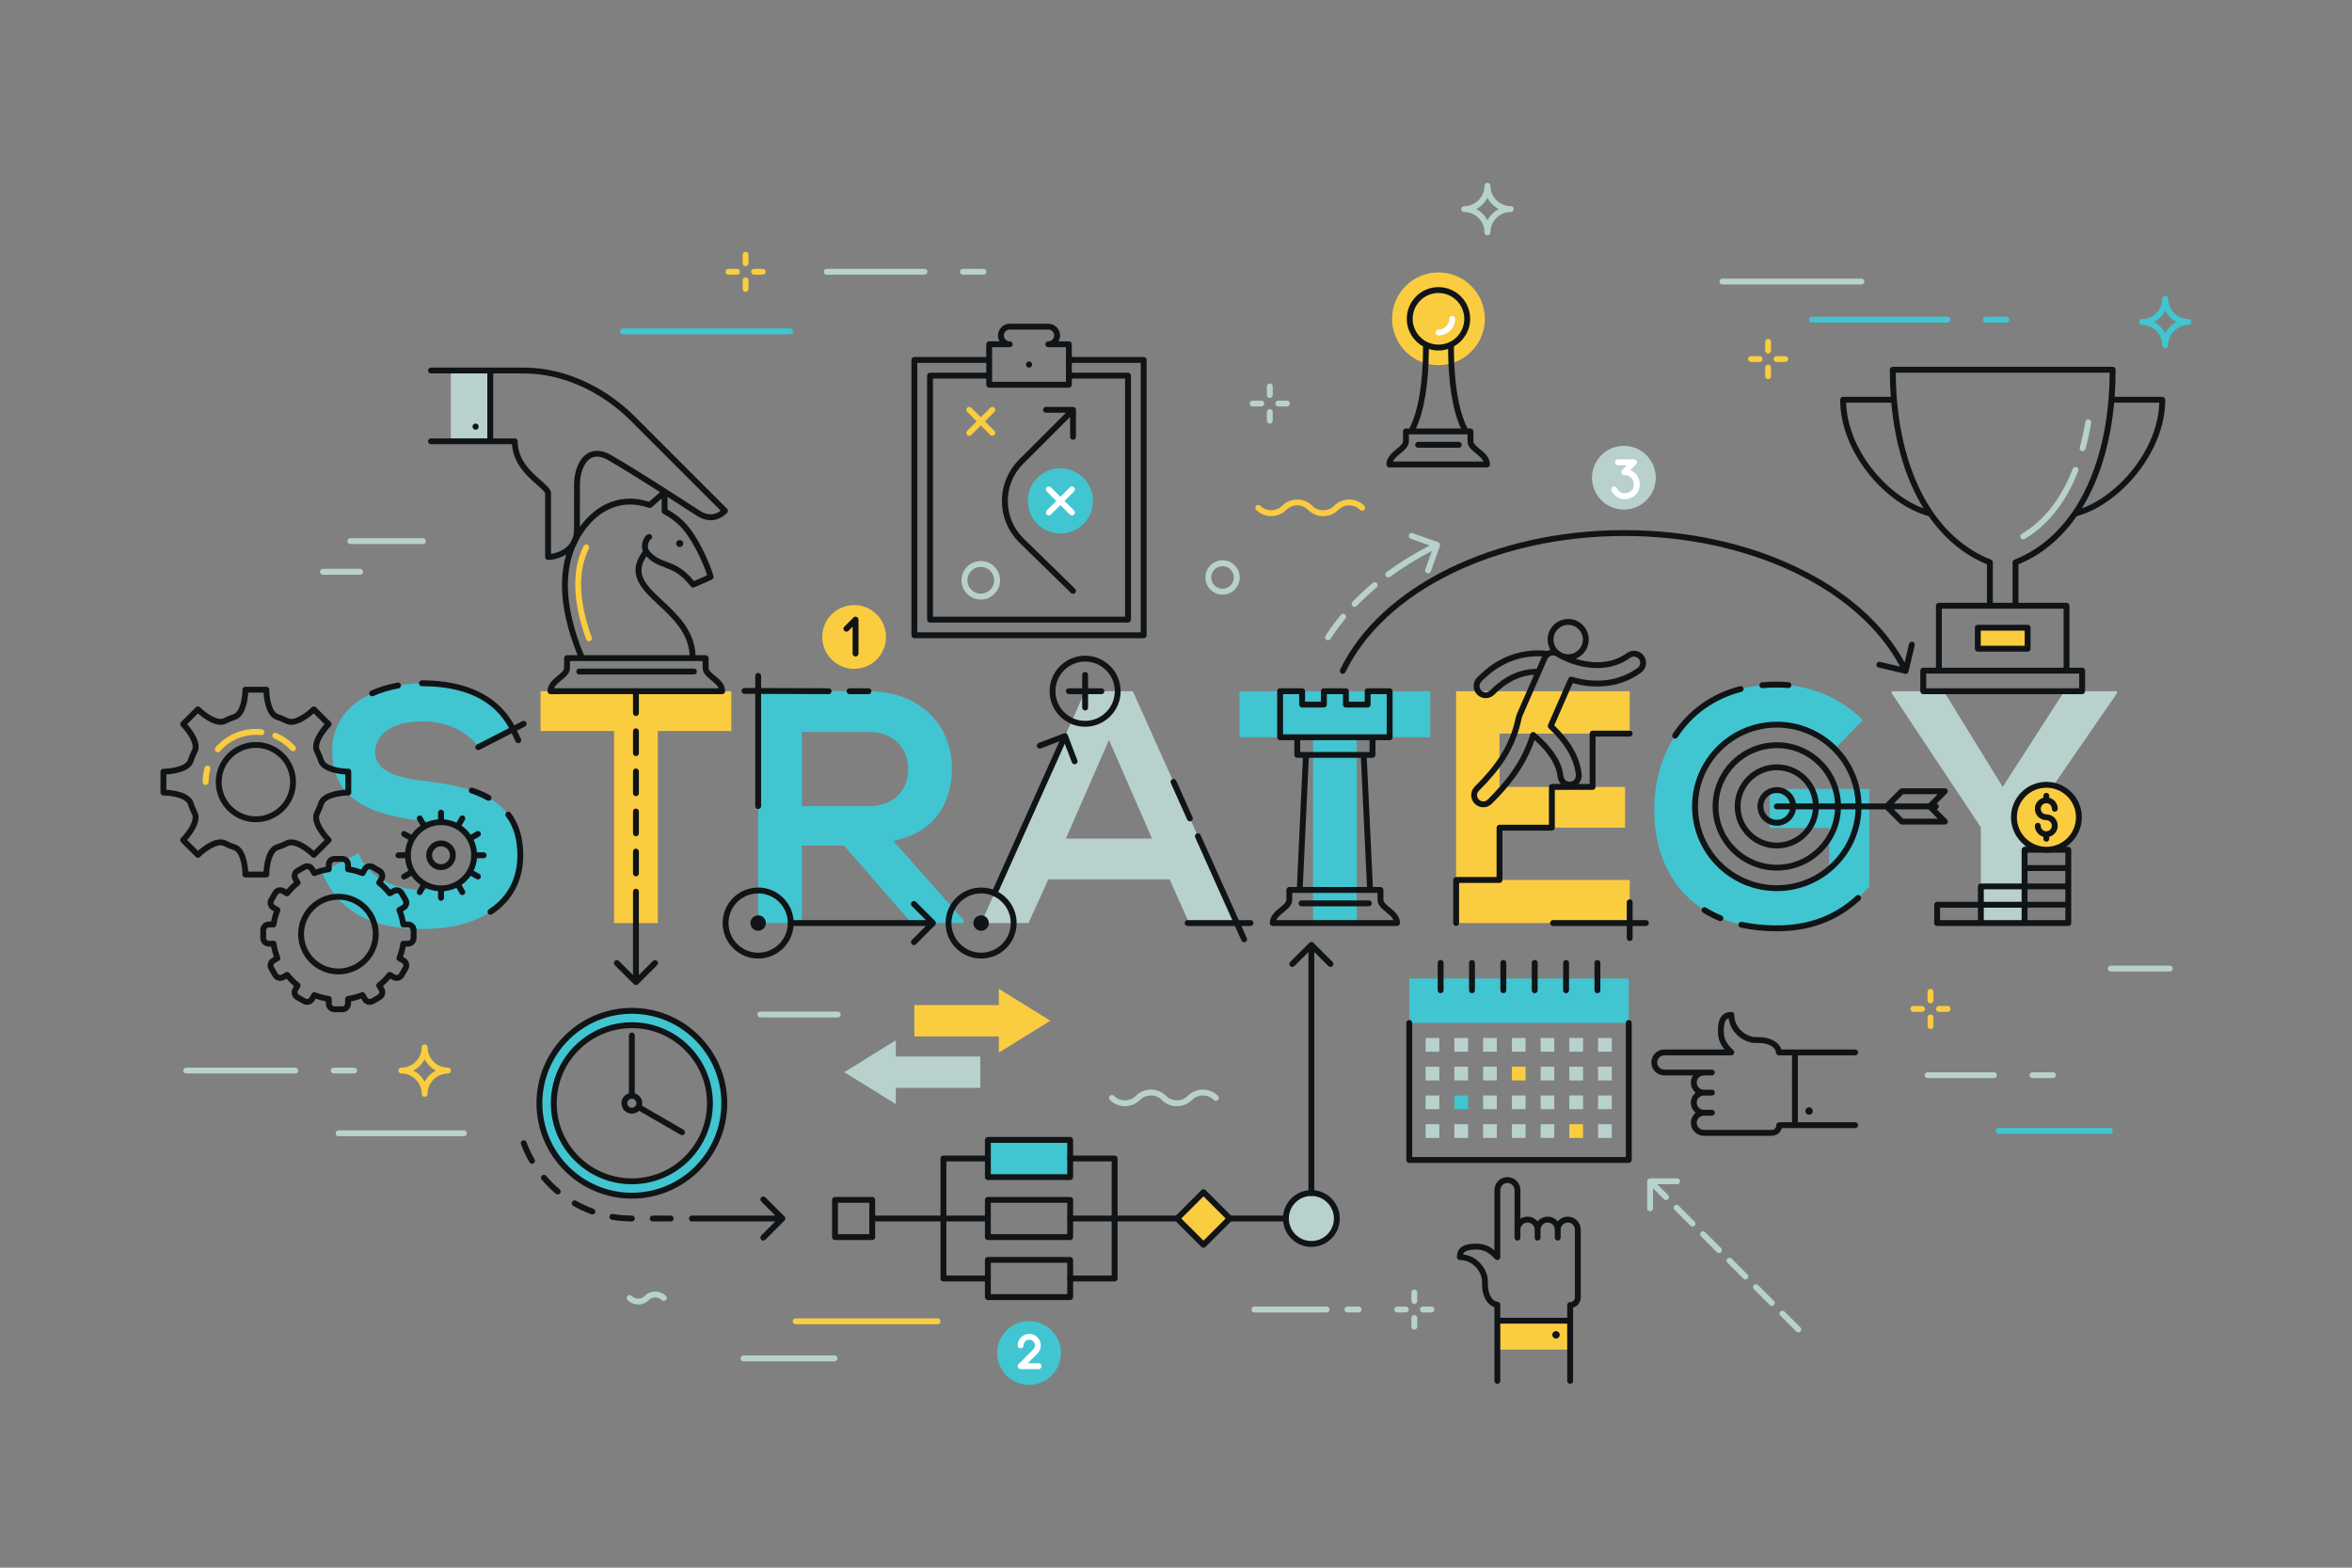 <?xml version="1.0" encoding="utf-8"?>
<svg xmlns="http://www.w3.org/2000/svg" style="enable-background:new 0 0 1200 800;" version="1.1" viewBox="0 0 1200 800" x="0px" y="0px">
<rect x="0" y="0" width="1200" height="800" fill="#808080" stroke="none"/>
<g id="Background">
</g>
<g id="Text">
</g>
<g id="Shapes_around_letters">
</g>
<g id="Objects">
	<g id="Gears">
	</g>
	<g id="Knight">
	</g>
	<g id="Hand_with_Horse">
	</g>
	<g id="Clock">
	</g>
	<g id="Structure">
	</g>
	<g id="Arrows">
	</g>
	<g id="Steps">
	</g>
	<g id="Strategy_Paper">
	</g>
	<g id="Coins">
	</g>
	<g id="Targeting">
	</g>
	<g id="Hands">
	</g>
	<g id="Calendar">
	</g>
	<g id="Bishop">
	</g>
	<g id="Round_Arrows">
	</g>
	<g id="Pawn">
	</g>
	<g id="Cup">
	</g>
	<g id="Man_on_Stair">
	</g>
</g>
<g id="Secondary_shapes">
	<g>
		<path d="M244.01,381.293c-4.057-6.761-15.211-13.185-28.056-13.185c-16.563,0-24.507,6.93-24.507,15.718&#xD;&#xA;			c0,10.311,12.17,13.185,26.366,14.874c24.674,3.042,47.661,9.466,47.661,37.688c0,26.366-23.324,37.69-49.688,37.69&#xD;&#xA;			c-24.169,0-42.759-7.436-51.548-29.067l18.59-9.635c5.24,13.013,18.93,18.76,33.295,18.76c14.028,0,27.211-4.9,27.211-17.748&#xD;&#xA;			c0-11.154-11.663-15.717-27.38-17.405c-24.168-2.874-46.477-9.296-46.477-35.831c0-24.337,23.999-34.308,45.801-34.477&#xD;&#xA;			c18.422,0,37.52,5.237,46.478,23.493L244.01,381.293z" style="fill:#41C5D1;"/>
		<path d="M313.304,373.011h-37.52v-20.283c34.14,0,63.04,0,97.349,0v20.283h-37.52v98.025h-22.309V373.011z" style="fill:#FACC40;"/>
		<path d="M491.608,471.036h-26.535l-34.477-39.549h-21.465v39.549h-22.309V352.562&#xD;&#xA;			c18.759,0,37.52,0.167,56.279,0.167c27.888,0.171,42.591,18.761,42.591,39.21c0,16.227-7.436,32.619-29.915,37.182l35.83,40.395&#xD;&#xA;			V471.036z M409.131,373.517v37.858h33.971c14.197,0,20.282-9.465,20.282-18.928c0-9.465-6.253-18.931-20.282-18.931H409.131z" style="fill:#41C5D1;"/>
		<path d="M596.732,448.726h-61.857l-10.141,22.311h-24.168l53.068-118.308h24.338l53.067,118.308h-24.336&#xD;&#xA;			L596.732,448.726z M565.803,377.573l-21.971,50.363h43.942L565.803,377.573z" style="fill:#B8D1CD;"/>
		<path d="M669.913,376.228h-37.521v-23.5c34.14,0,63.04,0,97.35,0v23.5H692.22v94.808h-22.308V376.228z" style="fill:#41C5D1;"/>
		<path d="M831.484,471.036h-88.56c0-39.381,0-78.926,0-118.308h88.56v21.635h-66.421v27.21h64.057v20.788&#xD;&#xA;			h-64.057v26.701h66.421V471.036z" style="fill:#FACC40;"/>
		<path d="M936.608,381.629c-7.941-7.604-19.772-11.83-30.084-11.83c-25.352,0-40.729,19.266-40.729,43.603&#xD;&#xA;			c0,19.436,11.32,39.549,40.729,39.549c9.294,0,17.407-2.027,26.705-9.463V422.53h-30.253v-19.945h50.704v49.859&#xD;&#xA;			c-11.663,13.354-26.368,21.296-47.156,21.296c-44.451,0-62.533-29.24-62.533-60.338c0-33.293,20.786-64.054,62.533-64.054&#xD;&#xA;			c15.887,0,31.776,6.083,43.943,18.084L936.608,381.629z" style="fill:#41C5D1;"/>
		<path d="M1021.79,401.573l31.434-48.845h26.873v1.017l-47.152,68.446v48.846h-22.311v-48.846&#xD;&#xA;			l-45.461-68.446v-1.017h26.535L1021.79,401.573z" style="fill:#B8D1CD;"/>
		<path d="M422.769,351.228l-22.901-0.088l-11.546-0.045v-6.207c0-0.829-0.671-1.5-1.5-1.5&#xD;&#xA;			s-1.5,0.671-1.5,1.5v6.195l-5.478-0.021c-0.829,0-1.5,0.671-1.5,1.5c0,0.829,0.671,1.5,1.5,1.5l5.478,0.021v57.269&#xD;&#xA;			c0,0.828,0.671,1.5,1.5,1.5s1.5-0.672,1.5-1.5v-57.257l11.533,0.045l22.914,0.088c0.829,0,1.5-0.671,1.5-1.5&#xD;&#xA;			C424.269,351.899,423.598,351.228,422.769,351.228z M443.102,351.228h-9.666c-0.829,0-1.5,0.671-1.5,1.5&#xD;&#xA;			c0,0.829,0.671,1.5,1.5,1.5h9.666c0.829,0,1.5-0.671,1.5-1.5C444.602,351.899,443.93,351.228,443.102,351.228z" style="fill:#111416;"/>
		<path d="M607.707,419.018c0.756-0.339,1.094-1.227,0.755-1.982l-8.369-18.656&#xD;&#xA;			c-0.339-0.756-1.227-1.094-1.982-0.754c-0.756,0.339-1.094,1.227-0.755,1.983l8.369,18.656&#xD;&#xA;			C606.063,419.02,606.951,419.358,607.707,419.018z M638.016,469.536h-6.006l-19.493-43.455c-0.339-0.756-1.227-1.094-1.982-0.754&#xD;&#xA;			c-0.756,0.339-1.094,1.227-0.755,1.982l18.943,42.227H605.94c-0.829,0-1.5,0.672-1.5,1.5c0,0.828,0.671,1.5,1.5,1.5h24.129&#xD;&#xA;			l3.338,7.441c0.339,0.756,1.227,1.094,1.982,0.754c0.756-0.339,1.094-1.227,0.754-1.982l-2.787-6.213h4.66&#xD;&#xA;			c0.828,0,1.5-0.672,1.5-1.5C639.516,470.208,638.844,469.536,638.016,469.536z" style="fill:#111416;"/>
		<path d="M258.448,414.502c-0.662,0.498-0.794,1.439-0.296,2.101c3.918,5.202,5.822,11.674,5.822,19.784&#xD;&#xA;			c0,11.987-4.9,21.296-14.562,27.666c-0.691,0.456-0.883,1.386-0.427,2.077c0.456,0.692,1.386,0.883,2.078,0.427&#xD;&#xA;			c10.409-6.861,15.91-17.294,15.91-30.17c0-8.663-2.162-15.927-6.426-21.589C260.05,414.136,259.11,414.004,258.448,414.502z&#xD;&#xA;			 M250.578,407.87c0.404-0.723,0.146-1.637-0.577-2.041c-2.589-1.449-5.559-2.744-8.825-3.851&#xD;&#xA;			c-0.785-0.266-1.636,0.155-1.902,0.939c-0.266,0.785,0.155,1.637,0.94,1.902c3.092,1.047,5.893,2.268,8.322,3.626&#xD;&#xA;			C249.259,408.852,250.174,408.593,250.578,407.87z M268.515,368.692c-0.379-0.737-1.283-1.027-2.02-0.648l-4.119,2.118&#xD;&#xA;			c-8.084-15.038-24.309-22.988-47.097-22.988c-0.829,0-1.5,0.671-1.5,1.5c0,0.829,0.671,1.5,1.5,1.5&#xD;&#xA;			c21.902,0,36.826,7.199,44.432,21.358l-16.386,8.426c-0.737,0.379-1.027,1.283-0.648,2.02c0.379,0.736,1.283,1.026,2.02,0.648&#xD;&#xA;			l16.373-8.419c0.79,1.654,2.009,4.207,2.009,4.207c0.357,0.748,1.252,1.064,2,0.707c0.748-0.357,1.064-1.252,0.707-2l-2.047-4.286&#xD;&#xA;			l4.129-2.123C268.604,370.333,268.894,369.429,268.515,368.692z M202.817,348.333c-4.906,0.895-9.473,2.281-13.574,4.119&#xD;&#xA;			c-0.756,0.338-1.094,1.226-0.755,1.982c0.338,0.756,1.226,1.094,1.982,0.755c3.881-1.739,8.217-3.053,12.886-3.905&#xD;&#xA;			c0.815-0.148,1.355-0.93,1.207-1.745C204.413,348.725,203.632,348.184,202.817,348.333z" style="fill:#111416;"/>
		<path d="M899.28,351.177c2.35-0.218,4.787-0.329,7.244-0.329c1.93,0,3.884,0.094,5.807,0.278&#xD;&#xA;			c0.825,0.079,1.558-0.525,1.637-1.35c0.079-0.825-0.525-1.558-1.35-1.637c-2.018-0.194-4.068-0.292-6.094-0.292&#xD;&#xA;			c-2.55,0-5.08,0.115-7.521,0.341c-0.825,0.077-1.432,0.807-1.354,1.632C897.724,350.647,898.455,351.254,899.28,351.177z&#xD;&#xA;			 M889.551,351.216c-0.209-0.801-1.028-1.282-1.83-1.074c-14.484,3.769-26.358,12.232-34.339,24.476&#xD;&#xA;			c-0.452,0.694-0.256,1.623,0.438,2.076c0.694,0.452,1.624,0.256,2.076-0.438c7.565-11.607,18.832-19.633,32.581-23.21&#xD;&#xA;			C889.279,352.837,889.759,352.018,889.551,351.216z M878.329,467.2c-2.786-1.147-5.448-2.503-7.914-4.031&#xD;&#xA;			c-0.704-0.436-1.629-0.219-2.065,0.485c-0.436,0.704-0.219,1.629,0.485,2.066c2.605,1.614,5.415,3.046,8.354,4.254&#xD;&#xA;			c0.766,0.315,1.643-0.05,1.957-0.816C879.461,468.392,879.095,467.515,878.329,467.2z M949.161,457.214&#xD;&#xA;			c-0.56-0.61-1.509-0.651-2.119-0.092c-11.092,10.173-24.345,15.118-40.518,15.118c-6.304,0-12.27-0.607-17.73-1.803&#xD;&#xA;			c-0.81-0.178-1.609,0.335-1.786,1.144c-0.178,0.81,0.335,1.609,1.143,1.786c5.672,1.243,11.854,1.873,18.373,1.873&#xD;&#xA;			c16.958,0,30.875-5.203,42.545-15.907C949.679,458.773,949.72,457.824,949.161,457.214z" style="fill:#111416;"/>
		<path d="M839.764,469.536h-6.78v-9.104c0-0.828-0.672-1.5-1.5-1.5c-0.828,0-1.5,0.672-1.5,1.5v9.104&#xD;&#xA;			h-37.636c-0.828,0-1.5,0.672-1.5,1.5c0,0.828,0.672,1.5,1.5,1.5h37.636v6.195c0,0.828,0.672,1.5,1.5,1.5&#xD;&#xA;			c0.828,0,1.5-0.672,1.5-1.5v-6.195h6.78c0.828,0,1.5-0.672,1.5-1.5C841.264,470.208,840.592,469.536,839.764,469.536z" style="fill:#111416;"/>
		<g>
			<path d="M106.255,390.767c-0.798-0.222-1.626,0.244-1.848,1.043c-0.66,2.366-0.995,4.824-0.995,7.304&#xD;&#xA;				c0,0.828,0.671,1.5,1.5,1.5c0.829,0,1.5-0.672,1.5-1.5c0-2.207,0.297-4.393,0.884-6.499&#xD;&#xA;				C107.52,391.816,107.053,390.989,106.255,390.767z M150.602,380.84c-2.663-2.921-5.99-5.265-9.622-6.779&#xD;&#xA;				c-0.765-0.319-1.643,0.043-1.961,0.807c-0.319,0.765,0.042,1.643,0.807,1.961c3.23,1.347,6.189,3.433,8.559,6.032&#xD;&#xA;				c0.558,0.612,1.507,0.656,2.119,0.098C151.117,382.401,151.16,381.452,150.602,380.84z M133.558,372.146L133.558,372.146&#xD;&#xA;				c-0.995-0.109-2.009-0.165-3.013-0.165c-7.921,0-15.425,3.449-20.59,9.461c-0.54,0.628-0.468,1.575,0.16,2.115&#xD;&#xA;				c0.628,0.54,1.576,0.468,2.115-0.16c4.594-5.349,11.27-8.417,18.314-8.417c0.895,0,1.798,0.049,2.684,0.147&#xD;&#xA;				c0.823,0.09,1.564-0.503,1.655-1.327C134.976,372.978,134.382,372.237,133.558,372.146z" style="fill:#FACC40;"/>
			<path d="M130.546,378.649c-11.284,0-20.464,9.18-20.464,20.464s9.18,20.465,20.464,20.465&#xD;&#xA;				c11.284,0,20.464-9.181,20.464-20.465c0-5.466-2.128-10.604-5.994-14.47C141.151,380.778,136.012,378.649,130.546,378.649z&#xD;&#xA;				 M130.546,416.578c-9.63,0-17.464-7.835-17.464-17.465s7.835-17.464,17.464-17.464c4.665,0,9.051,1.816,12.349,5.115&#xD;&#xA;				c3.299,3.299,5.115,7.685,5.115,12.349C148.01,408.743,140.176,416.578,130.546,416.578z M177.714,392.266&#xD;&#xA;				c-4.697-0.001-11.688-1.453-12.526-4.677c-0.025-0.098-0.081-0.178-0.124-0.266c0.029,0.059,0.073,0.107,0.095,0.172&#xD;&#xA;				c-0.534-1.591-1.181-3.152-1.921-4.64c0.029,0.058,0.034,0.119,0.055,0.179c-0.032-0.09-0.051-0.183-0.101-0.268&#xD;&#xA;				c-1.689-2.873,2.229-8.842,5.55-12.162c0.586-0.585,0.586-1.535,0-2.121l-7.563-7.565c-0.282-0.281-0.663-0.44-1.061-0.44&#xD;&#xA;				c-0.398,0-0.779,0.158-1.061,0.44c-3.321,3.32-9.29,7.238-12.164,5.551c-0.093-0.055-0.194-0.074-0.293-0.106&#xD;&#xA;				c0.068,0.022,0.14,0.027,0.205,0.06c-1.485-0.74-3.045-1.386-4.639-1.92c0.07,0.023,0.123,0.07,0.187,0.103&#xD;&#xA;				c-0.093-0.047-0.179-0.105-0.283-0.132c-3.225-0.839-4.675-7.83-4.675-12.526c0-0.829-0.671-1.5-1.5-1.5h-10.698&#xD;&#xA;				c-0.829,0-1.5,0.671-1.5,1.5c0,4.696-1.45,11.688-4.675,12.526c-0.104,0.027-0.189,0.085-0.282,0.132&#xD;&#xA;				c0.063-0.032,0.117-0.079,0.186-0.102c-1.588,0.533-3.147,1.178-4.633,1.918c-0.001,0.001-0.003,0.001-0.005,0.002&#xD;&#xA;				c-0.062,0.031-0.116,0.071-0.172,0.109c0.029-0.02,0.053-0.043,0.084-0.061c-2.873,1.688-8.842-2.23-12.163-5.551&#xD;&#xA;				c-0.585-0.586-1.535-0.586-2.121,0l-7.564,7.564c-0.281,0.281-0.439,0.663-0.439,1.061c0,0.398,0.158,0.779,0.439,1.061&#xD;&#xA;				c3.321,3.321,7.238,9.29,5.551,12.163c-0.787,1.572-1.432,3.131-1.968,4.726c0.025-0.074,0.074-0.131,0.109-0.198&#xD;&#xA;				c-0.05,0.097-0.11,0.188-0.139,0.297c-0.838,3.224-7.829,4.674-12.525,4.674c-0.829,0-1.5,0.672-1.5,1.5l-0.001,10.697&#xD;&#xA;				c0,0.397,0.158,0.779,0.439,1.061c0.281,0.281,0.663,0.439,1.061,0.439c4.697,0,11.688,1.45,12.526,4.675&#xD;&#xA;				c0.028,0.109,0.089,0.2,0.139,0.297c-0.035-0.067-0.084-0.124-0.109-0.198c0.535,1.593,1.181,3.152,1.92,4.636&#xD;&#xA;				c-0.028-0.056-0.034-0.116-0.055-0.175c0.031,0.09,0.053,0.181,0.102,0.265c1.688,2.872-2.23,8.841-5.55,12.162&#xD;&#xA;				c-0.586,0.586-0.586,1.535,0,2.121l7.563,7.565c0.282,0.281,0.663,0.439,1.061,0.439c0.398,0,0.78-0.158,1.061-0.439&#xD;&#xA;				c3.32-3.321,9.289-7.24,12.164-5.552c-0.063-0.037-0.109-0.093-0.165-0.138c0.083,0.065,0.158,0.138,0.256,0.186&#xD;&#xA;				c1.484,0.738,3.044,1.384,4.637,1.919c-0.066-0.023-0.117-0.067-0.178-0.098c0.09,0.045,0.173,0.102,0.274,0.128&#xD;&#xA;				c3.225,0.837,4.675,7.828,4.675,12.524c0,0.828,0.671,1.5,1.5,1.5l10.697,0.001c0.397,0,0.779-0.158,1.061-0.44&#xD;&#xA;				c0.281-0.281,0.439-0.663,0.439-1.06c0-4.696,1.451-11.688,4.675-12.525c0.102-0.026,0.186-0.084,0.277-0.13&#xD;&#xA;				c-0.062,0.031-0.113,0.077-0.181,0.1c1.593-0.536,3.153-1.183,4.638-1.921c-0.028,0.014-0.058,0.02-0.086,0.033&#xD;&#xA;				c0.059-0.025,0.118-0.048,0.175-0.081c2.872-1.686,8.841,2.229,12.163,5.55c0.586,0.586,1.535,0.586,2.121,0l7.564-7.563&#xD;&#xA;				c0.281-0.281,0.439-0.662,0.439-1.061c0-0.397-0.158-0.779-0.439-1.06c-3.321-3.321-7.238-9.29-5.551-12.164&#xD;&#xA;				c0.051-0.087,0.069-0.182,0.101-0.273c-0.021,0.061-0.025,0.126-0.055,0.185c0.74-1.484,1.387-3.045,1.922-4.64&#xD;&#xA;				c-0.023,0.068-0.069,0.12-0.101,0.183c0.046-0.092,0.104-0.176,0.13-0.278c0.838-3.225,7.829-4.676,12.525-4.676&#xD;&#xA;				c0.828,0,1.5-0.672,1.5-1.5l0.001-10.695C179.214,392.938,178.542,392.266,177.714,392.266z M163.944,389.452&#xD;&#xA;				c-0.006,0.001-0.011,0.005-0.017,0.006c-0.05,0.006-0.096-0.01-0.145-0.008C163.836,389.448,163.888,389.46,163.944,389.452z&#xD;&#xA;				 M163.494,386.489c0.006-0.001,0.011,0.001,0.017,0c-0.071,0.012-0.132,0.044-0.199,0.064&#xD;&#xA;				C163.375,386.535,163.428,386.5,163.494,386.489z M162.897,384.635c-0.005,0.005-0.007,0.011-0.012,0.015&#xD;&#xA;				c-0.05,0.045-0.112,0.067-0.167,0.104C162.779,384.714,162.843,384.684,162.897,384.635z M147.329,368.665&#xD;&#xA;				c-0.004,0.005-0.005,0.012-0.009,0.017c-0.032,0.042-0.079,0.064-0.114,0.103C147.246,368.742,147.294,368.712,147.329,368.665z&#xD;&#xA;				 M144.917,366.888c0.004-0.006,0.011-0.009,0.015-0.014c-0.05,0.067-0.075,0.144-0.111,0.217&#xD;&#xA;				C144.854,367.023,144.871,366.951,144.917,366.888z M143.168,366.145c-0.001,0.007,0.001,0.014,0.001,0.021&#xD;&#xA;				c-0.013,0.078-0.053,0.143-0.077,0.216C143.118,366.303,143.156,366.23,143.168,366.145z M140.21,365.714&#xD;&#xA;				c-0.009,0.063,0.004,0.124,0.003,0.186c0.001-0.056-0.017-0.109-0.009-0.167C140.205,365.727,140.209,365.721,140.21,365.714z&#xD;&#xA;				 M120.883,365.715c0.001,0.007,0.005,0.012,0.006,0.018c0.007,0.054-0.01,0.103-0.009,0.157&#xD;&#xA;				C120.879,365.832,120.891,365.775,120.883,365.715z M117.921,366.145c0.013,0.084,0.05,0.157,0.076,0.236&#xD;&#xA;				c-0.024-0.073-0.064-0.137-0.076-0.215C117.92,366.159,117.922,366.152,117.921,366.145z M116.3,367.095&#xD;&#xA;				c0.012,0.024,0.018,0.05,0.028,0.075c-0.013-0.03-0.023-0.061-0.038-0.09C116.293,367.085,116.297,367.089,116.3,367.095z&#xD;&#xA;				 M115.65,369.092c-0.008,0.004-0.014,0.01-0.022,0.014c-0.006,0.003-0.013,0.004-0.02,0.007&#xD;&#xA;				C115.622,369.106,115.636,369.1,115.65,369.092z M113.714,368.59c-0.024-0.037-0.053-0.07-0.075-0.11&#xD;&#xA;				c-0.004-0.008-0.006-0.016-0.01-0.024C113.654,368.503,113.685,368.546,113.714,368.59z M97.598,386.49&#xD;&#xA;				c0.083,0.014,0.153,0.056,0.231,0.082c-0.084-0.028-0.163-0.068-0.254-0.082C97.583,386.492,97.59,386.489,97.598,386.49z&#xD;&#xA;				 M97.361,389.446c-0.066,0-0.128,0.02-0.195,0.011c-0.008-0.001-0.015-0.006-0.023-0.007&#xD;&#xA;				C97.217,389.46,97.288,389.446,97.361,389.446z M97.143,408.778c0.008-0.001,0.015-0.006,0.023-0.007&#xD;&#xA;				c0.067-0.009,0.129,0.011,0.194,0.011C97.287,408.782,97.216,408.769,97.143,408.778z M97.598,411.74&#xD;&#xA;				c-0.008,0.001-0.015-0.002-0.023,0c0.09-0.014,0.169-0.053,0.253-0.081C97.751,411.685,97.681,411.727,97.598,411.74z&#xD;&#xA;				 M98.122,413.662c0.006-0.007,0.009-0.015,0.015-0.021c0.057-0.057,0.127-0.092,0.191-0.139&#xD;&#xA;				C98.258,413.554,98.184,413.599,98.122,413.662z M113.51,430.096c0.002-0.008,0-0.017,0.002-0.024&#xD;&#xA;				c0.022-0.081,0.068-0.148,0.102-0.223C113.577,429.93,113.533,430.007,113.51,430.096z M116.419,430.808&#xD;&#xA;				c-0.002,0.009-0.008,0.015-0.01,0.023c0.018-0.071,0.014-0.142,0.021-0.213C116.424,430.682,116.434,430.744,116.419,430.808z&#xD;&#xA;				 M117.925,432.083c0.001-0.007-0.001-0.014,0-0.021c0.012-0.075,0.051-0.137,0.073-0.207&#xD;&#xA;				C117.973,431.932,117.937,432.002,117.925,432.083z M120.883,432.512c0.007-0.054-0.004-0.104-0.003-0.158&#xD;&#xA;				c-0.001,0.048,0.014,0.093,0.008,0.142C120.887,432.501,120.883,432.506,120.883,432.512z M140.208,432.512&#xD;&#xA;				c-0.001-0.006-0.004-0.011-0.005-0.017c-0.006-0.049,0.009-0.094,0.008-0.143C140.213,432.406,140.201,432.458,140.208,432.512z&#xD;&#xA;				 M143.171,432.083c-0.012-0.08-0.048-0.149-0.072-0.225c0.022,0.069,0.06,0.131,0.072,0.204&#xD;&#xA;				C143.172,432.069,143.17,432.076,143.171,432.083z M144.838,431.215c-0.004-0.008-0.004-0.016-0.008-0.023&#xD;&#xA;				c0.007,0.013,0.012,0.026,0.02,0.04C144.846,431.226,144.842,431.221,144.838,431.215z M147.378,429.634&#xD;&#xA;				c0.008,0.013,0.019,0.022,0.027,0.035c0.002,0.003,0.003,0.006,0.004,0.009C147.399,429.662,147.387,429.649,147.378,429.634z&#xD;&#xA;				 M162.625,413.416c0.064,0.036,0.134,0.057,0.193,0.103c0.006,0.005,0.008,0.011,0.014,0.016&#xD;&#xA;				C162.768,413.483,162.694,413.455,162.625,413.416z M163.494,411.735c-0.075-0.012-0.138-0.051-0.208-0.073&#xD;&#xA;				c0.076,0.025,0.147,0.061,0.228,0.073C163.508,411.734,163.501,411.736,163.494,411.735z M163.829,408.777&#xD;&#xA;				c0.033,0.002,0.064-0.01,0.097-0.006c0.004,0.001,0.007,0.003,0.011,0.004C163.901,408.771,163.866,408.779,163.829,408.777z&#xD;&#xA;				 M176.213,403.015c-3.577,0.217-12.347,1.306-13.889,6.745c-0.003,0.007-0.008,0.011-0.01,0.018&#xD;&#xA;				c-0.491,1.464-1.084,2.896-1.763,4.257c-0.003,0.006-0.002,0.013-0.005,0.019c-2.758,4.938,2.675,11.911,5.052,14.594&#xD;&#xA;				l-5.52,5.518c-2.682-2.375-9.652-7.804-14.587-5.053c-0.007,0.004-0.015,0.005-0.022,0.009c-1.362,0.678-2.795,1.271-4.259,1.763&#xD;&#xA;				c-0.006,0.002-0.01,0.007-0.016,0.009c-5.439,1.543-6.528,10.314-6.745,13.891l-7.805-0.001&#xD;&#xA;				c-0.216-3.577-1.305-12.35-6.747-13.89c-0.005-0.002-0.009-0.007-0.015-0.009c-1.462-0.491-2.895-1.084-4.256-1.761&#xD;&#xA;				c0.002,0.001,0.003,0.003,0.005,0.004c-4.94-2.789-11.931,2.659-14.618,5.04l-5.518-5.519c2.376-2.683,7.81-9.656,5.051-14.593&#xD;&#xA;				c-0.003-0.006-0.003-0.013-0.006-0.02c-0.678-1.36-1.271-2.791-1.762-4.253c-0.001-0.005-0.006-0.009-0.007-0.014&#xD;&#xA;				c-1.537-5.445-10.314-6.534-13.893-6.751l0.001-7.805c3.579-0.217,12.354-1.306,13.892-6.75c0.002-0.005,0.006-0.009,0.007-0.014&#xD;&#xA;				c0.492-1.464,1.084-2.895,1.76-4.252c2.862-4.87-2.647-11.915-5.043-14.615l5.519-5.519c2.683,2.377,9.656,7.811,14.593,5.051&#xD;&#xA;				c0.006-0.003,0.013-0.004,0.019-0.007c1.364-0.679,2.796-1.271,4.255-1.761c0.006-0.002,0.01-0.006,0.016-0.008&#xD;&#xA;				c5.441-1.541,6.53-10.314,6.747-13.892h7.805c0.216,3.578,1.305,12.353,6.749,13.892c0.005,0.002,0.009,0.006,0.014,0.008&#xD;&#xA;				c1.462,0.491,2.894,1.083,4.255,1.762c0.006,0.003,0.013,0.003,0.019,0.005c4.937,2.757,11.91-2.675,14.592-5.051l5.518,5.52&#xD;&#xA;				c-2.376,2.682-7.808,9.652-5.051,14.59c0.003,0.007,0.003,0.015,0.006,0.022c0.68,1.364,1.273,2.796,1.763,4.257&#xD;&#xA;				c0.002,0.007,0.007,0.011,0.01,0.018c1.543,5.437,10.313,6.527,13.89,6.744L176.213,403.015z M160.95,415.862&#xD;&#xA;				c-0.005-0.004-0.012-0.006-0.017-0.01c-0.04-0.033-0.061-0.079-0.096-0.115C160.877,415.778,160.906,415.825,160.95,415.862z&#xD;&#xA;				 M100.273,415.74c0.042-0.044,0.069-0.098,0.105-0.146c-0.032,0.043-0.051,0.092-0.088,0.132&#xD;&#xA;				C100.285,415.733,100.279,415.734,100.273,415.74z M160.883,382.425c-0.042,0.039-0.069,0.088-0.106,0.13&#xD;&#xA;				c0.033-0.038,0.052-0.083,0.089-0.119C160.871,382.431,160.878,382.43,160.883,382.425z" style="fill:#111416;"/>
		</g>
		<path d="M208.147,483.081c2.418,0,4.385-1.966,4.385-4.383c0-0.001-0.002-4.054-0.002-4.054&#xD;&#xA;			c0.002-1.164-0.454-2.265-1.284-3.096c-0.83-0.831-1.93-1.289-3.098-1.289h-1.132c-0.329-1.765-0.797-3.508-1.399-5.214&#xD;&#xA;			l0.98-0.565c2.09-1.208,2.811-3.894,1.607-5.987c-0.001-0.003-2.025-3.511-2.025-3.511c-1.214-2.095-3.902-2.813-5.994-1.604&#xD;&#xA;			c0.001,0-0.485,0.28-0.985,0.569c-1.168-1.362-2.444-2.637-3.814-3.813l0.57-0.988c1.207-2.092,0.487-4.778-1.605-5.989&#xD;&#xA;			c-0.001,0-3.508-2.024-3.508-2.024c-1.009-0.585-2.191-0.74-3.327-0.436c-1.135,0.305-2.081,1.029-2.663,2.042&#xD;&#xA;			c0.001-0.001-0.277,0.48-0.566,0.977c-1.708-0.602-3.453-1.069-5.215-1.398v-1.128c0-2.419-1.968-4.387-4.387-4.387h-4.048&#xD;&#xA;			c-2.418,0-4.385,1.968-4.385,4.387v1.128c-1.765,0.329-3.509,0.796-5.215,1.397l-0.565-0.978c-0.583-1.012-1.528-1.736-2.663-2.04&#xD;&#xA;			c-1.134-0.304-2.316-0.149-3.327,0.437c0.001-0.001-3.507,2.025-3.507,2.025c-1.01,0.581-1.735,1.526-2.039,2.66&#xD;&#xA;			c-0.305,1.134-0.151,2.315,0.433,3.327c0,0,0.282,0.486,0.571,0.988c-1.366,1.172-2.642,2.447-3.813,3.813l-0.99-0.57&#xD;&#xA;			c-2.096-1.203-4.782-0.481-5.99,1.608c0,0.002-2.021,3.506-2.021,3.506c-0.585,1.012-0.74,2.194-0.436,3.328&#xD;&#xA;			c0.304,1.132,1.03,2.077,2.044,2.66c-0.001-0.001,0.48,0.277,0.977,0.565c-0.604,1.708-1.072,3.453-1.4,5.215h-1.132&#xD;&#xA;			c-2.417,0-4.382,1.968-4.382,4.386v4.053c0,2.417,1.966,4.383,4.383,4.383h1.131c0.328,1.764,0.796,3.508,1.4,5.216l-0.979,0.565&#xD;&#xA;			c-2.095,1.213-2.814,3.901-1.605,5.994c0-0.001,2.024,3.503,2.024,3.503c1.209,2.09,3.895,2.81,5.988,1.607&#xD;&#xA;			c0.002-0.001,0.488-0.283,0.989-0.573c1.174,1.371,2.449,2.647,3.812,3.816l-0.569,0.982c-1.206,2.093-0.486,4.78,1.603,5.993&#xD;&#xA;			c0.004,0.003,3.513,2.024,3.513,2.024c2.091,1.207,4.778,0.487,5.989-1.604c0.001-0.001,0.278-0.482,0.564-0.979&#xD;&#xA;			c1.708,0.603,3.452,1.07,5.214,1.399v1.126c0,2.419,1.967,4.388,4.385,4.388h4.048c1.169,0,2.269-0.457,3.099-1.288&#xD;&#xA;			c0.831-0.83,1.288-1.931,1.288-3.1v-1.126c1.762-0.33,3.507-0.798,5.216-1.4l0.567,0.979c0.581,1.009,1.527,1.733,2.662,2.037&#xD;&#xA;			c1.135,0.304,2.316,0.149,3.326-0.436c-0.002,0.001,3.505-2.022,3.505-2.022c2.092-1.214,2.811-3.9,1.607-5.99&#xD;&#xA;			c0-0.001-0.281-0.487-0.571-0.988c1.368-1.173,2.644-2.448,3.815-3.813l0.982,0.569c2.095,1.206,4.782,0.487,5.994-1.602&#xD;&#xA;			c0.002-0.004,2.026-3.513,2.026-3.513c1.205-2.087,0.486-4.772-1.603-5.986c-0.002-0.001-0.485-0.28-0.984-0.568&#xD;&#xA;			c0.602-1.704,1.07-3.448,1.399-5.214H208.147z M204.274,481.362c-0.355,2.4-0.991,4.773-1.892,7.053&#xD;&#xA;			c-0.273,0.692,0.001,1.48,0.646,1.852l2.069,1.193c0.658,0.382,0.888,1.231,0.507,1.891c0,0.001-2.024,3.51-2.024,3.51&#xD;&#xA;			c-0.382,0.658-1.234,0.887-1.896,0.506c0.004,0.002-2.064-1.198-2.064-1.198c-0.644-0.373-1.463-0.218-1.927,0.364&#xD;&#xA;			c-1.516,1.905-3.255,3.642-5.167,5.164c-0.582,0.462-0.737,1.28-0.365,1.924l1.198,2.074c0.38,0.66,0.151,1.511-0.511,1.896&#xD;&#xA;			c0.003-0.002-3.504,2.022-3.504,2.022c-0.317,0.184-0.689,0.23-1.049,0.135c-0.36-0.097-0.658-0.324-0.84-0.641&#xD;&#xA;			c-0.002-0.003-1.197-2.066-1.197-2.066c-0.372-0.642-1.157-0.916-1.848-0.644c-2.289,0.901-4.663,1.538-7.055,1.891&#xD;&#xA;			c-0.736,0.109-1.281,0.74-1.281,1.484v2.383c0,0.367-0.146,0.715-0.409,0.979c-0.264,0.264-0.611,0.409-0.978,0.409h-4.048&#xD;&#xA;			c-0.751,0-1.385-0.636-1.385-1.388v-2.383c0-0.744-0.545-1.375-1.281-1.483c-2.394-0.354-4.768-0.99-7.055-1.892&#xD;&#xA;			c-0.691-0.272-1.478,0.002-1.849,0.645l-1.191,2.064c-0.382,0.66-1.231,0.888-1.893,0.507c-0.001-0.001-3.509-2.023-3.509-2.023&#xD;&#xA;			c-0.659-0.383-0.888-1.234-0.507-1.895c-0.001,0.003,1.197-2.067,1.197-2.067c0.373-0.643,0.218-1.464-0.365-1.926&#xD;&#xA;			c-1.901-1.512-3.638-3.25-5.163-5.168c-0.463-0.582-1.282-0.737-1.926-0.364l-2.073,1.2c-0.659,0.378-1.509,0.15-1.892-0.51&#xD;&#xA;			c0,0.001-2.023-3.503-2.023-3.503c-0.382-0.662-0.154-1.513,0.509-1.896c-0.001,0.001,2.066-1.193,2.066-1.193&#xD;&#xA;			c0.644-0.372,0.918-1.159,0.644-1.851c-0.904-2.285-1.54-4.657-1.891-7.052c-0.108-0.736-0.74-1.282-1.484-1.282h-2.389&#xD;&#xA;			c-0.763,0-1.383-0.62-1.383-1.383v-4.053c0-0.751,0.633-1.386,1.382-1.386h2.39c0.745,0,1.376-0.546,1.484-1.282&#xD;&#xA;			c0.35-2.392,0.986-4.764,1.891-7.052c0.273-0.691-0.001-1.479-0.645-1.851l-2.067-1.193c-0.32-0.185-0.548-0.482-0.645-0.84&#xD;&#xA;			c-0.096-0.358-0.048-0.731,0.137-1.05c0.001-0.002,2.021-3.506,2.021-3.506c0.382-0.66,1.232-0.889,1.895-0.508&#xD;&#xA;			c-0.002-0.001,2.073,1.196,2.073,1.196c0.643,0.37,1.46,0.215,1.923-0.365c1.519-1.908,3.256-3.645,5.165-5.163&#xD;&#xA;			c0.581-0.463,0.736-1.281,0.365-1.924l-1.199-2.075c-0.183-0.316-0.23-0.69-0.134-1.049c0.097-0.359,0.324-0.657,0.641-0.84&#xD;&#xA;			c0.001-0.001,3.51-2.027,3.51-2.027c0.318-0.184,0.69-0.232,1.049-0.136c0.359,0.097,0.658,0.324,0.84,0.642&#xD;&#xA;			c0.001,0.001,1.194,2.067,1.194,2.067c0.372,0.644,1.158,0.918,1.85,0.646c2.283-0.901,4.656-1.536,7.053-1.889&#xD;&#xA;			c0.736-0.108,1.282-0.74,1.282-1.484v-2.386c0-0.752,0.634-1.387,1.385-1.387h4.048c0.765,0,1.387,0.622,1.387,1.387v2.386&#xD;&#xA;			c0,0.744,0.545,1.376,1.282,1.484c2.393,0.352,4.767,0.987,7.054,1.889c0.691,0.272,1.477-0.002,1.849-0.645l1.195-2.066&#xD;&#xA;			c0.184-0.319,0.482-0.547,0.841-0.644c0.36-0.096,0.732-0.049,1.048,0.135c0.002,0.001,3.509,2.025,3.509,2.025&#xD;&#xA;			c0.649,0.376,0.882,1.242,0.507,1.892l-1.198,2.075c-0.371,0.643-0.216,1.461,0.365,1.924c1.917,1.526,3.655,3.263,5.164,5.162&#xD;&#xA;			c0.462,0.581,1.281,0.737,1.925,0.365l2.073-1.197c0.661-0.383,1.512-0.154,1.895,0.508c-0.001-0.002,2.023,3.506,2.023,3.506&#xD;&#xA;			c0.38,0.66,0.153,1.51-0.507,1.892c0-0.001-2.068,1.192-2.068,1.192c-0.644,0.372-0.919,1.159-0.646,1.851&#xD;&#xA;			c0.901,2.283,1.538,4.656,1.892,7.054c0.108,0.736,0.74,1.281,1.484,1.281h2.389c0.366,0,0.712,0.146,0.975,0.409&#xD;&#xA;			c0.263,0.263,0.408,0.609,0.407,0.975c0,0.003,0.002,4.056,0.002,4.056c0,0.762-0.621,1.382-1.385,1.382h-2.389&#xD;&#xA;			C205.014,480.081,204.383,480.626,204.274,481.362z M172.662,456.108c-11.339,0-20.564,9.225-20.564,20.564&#xD;&#xA;			s9.225,20.565,20.564,20.565c11.337,0,20.56-9.226,20.56-20.565c0-5.495-2.138-10.66-6.021-14.543&#xD;&#xA;			C183.319,458.246,178.156,456.108,172.662,456.108z M172.662,494.236c-9.685,0-17.564-7.879-17.564-17.565&#xD;&#xA;			c0-9.685,7.879-17.564,17.564-17.564c4.692,0,9.102,1.826,12.418,5.142c3.316,3.316,5.143,7.729,5.143,12.422&#xD;&#xA;			C190.222,486.358,182.345,494.236,172.662,494.236z" style="fill:#111416;"/>
		<path d="M225.009,428.896c-4.166,0-7.555,3.389-7.555,7.555c0,4.166,3.389,7.555,7.555,7.555&#xD;&#xA;			s7.556-3.389,7.556-7.555C232.565,432.284,229.175,428.896,225.009,428.896z M225.009,441.005c-2.512,0-4.555-2.043-4.555-4.555&#xD;&#xA;			c0-2.512,2.043-4.555,4.555-4.555c2.512,0,4.556,2.043,4.556,4.555C229.565,438.962,227.521,441.005,225.009,441.005z&#xD;&#xA;			 M246.755,434.95h-3.411c-0.179-2.234-0.765-4.381-1.708-6.369l2.956-1.708c0.717-0.415,0.963-1.332,0.548-2.05&#xD;&#xA;			c-0.415-0.717-1.332-0.962-2.049-0.548l-2.952,1.706c-0.624-0.899-1.323-1.756-2.113-2.546c-0.791-0.791-1.649-1.49-2.549-2.116&#xD;&#xA;			l1.704-2.948c0.415-0.718,0.169-1.635-0.548-2.05c-0.717-0.414-1.635-0.169-2.049,0.548l-1.707,2.954&#xD;&#xA;			c-1.988-0.942-4.134-1.527-6.368-1.706v-3.415c0-0.828-0.671-1.5-1.5-1.5c-0.829,0-1.5,0.672-1.5,1.5v3.415&#xD;&#xA;			c-2.232,0.179-4.378,0.764-6.365,1.705l-1.706-2.958c-0.413-0.718-1.331-0.964-2.048-0.551c-0.718,0.414-0.964,1.331-0.55,2.049&#xD;&#xA;			l1.704,2.956c-0.901,0.626-1.759,1.325-2.551,2.117c-0.79,0.79-1.488,1.647-2.113,2.545l-2.951-1.705&#xD;&#xA;			c-0.717-0.414-1.635-0.169-2.049,0.548c-0.415,0.718-0.169,1.635,0.548,2.05l2.955,1.708c-0.943,1.988-1.529,4.135-1.708,6.368&#xD;&#xA;			l-3.41-0.001c-0.828,0-1.5,0.671-1.5,1.499c-0.001,0.829,0.671,1.501,1.499,1.501l3.414,0.001&#xD;&#xA;			c0.184,2.263,0.782,4.403,1.712,6.362l-2.961,1.709c-0.717,0.414-0.963,1.331-0.549,2.049c0.415,0.718,1.331,0.963,2.049,0.549&#xD;&#xA;			l2.955-1.705c1.263,1.819,2.843,3.399,4.663,4.662l-1.706,2.954c-0.415,0.718-0.169,1.635,0.549,2.049&#xD;&#xA;			c0.717,0.414,1.635,0.169,2.049-0.549l1.71-2.961c1.958,0.931,4.099,1.528,6.361,1.712v3.415c0,0.828,0.671,1.5,1.5,1.5&#xD;&#xA;			c0.829,0,1.5-0.672,1.5-1.5v-3.415c2.263-0.184,4.406-0.782,6.365-1.713l1.71,2.965c0.413,0.718,1.331,0.964,2.048,0.551&#xD;&#xA;			c0.718-0.414,0.964-1.331,0.55-2.049l-1.707-2.961c1.818-1.262,3.398-2.841,4.66-4.659l2.958,1.705&#xD;&#xA;			c0.718,0.413,1.635,0.167,2.049-0.551c0.414-0.718,0.167-1.635-0.55-2.049l-2.962-1.708c0.931-1.959,1.529-4.1,1.712-6.361h3.414&#xD;&#xA;			c0.829,0,1.5-0.672,1.5-1.5C248.255,435.622,247.584,434.95,246.755,434.95z M240.416,436.483&#xD;&#xA;			c-0.018,8.48-6.922,15.374-15.408,15.374c-8.495,0-15.407-6.911-15.407-15.406c0-4.114,1.603-7.983,4.512-10.894&#xD;&#xA;			c2.91-2.91,6.779-4.513,10.895-4.513c4.116,0,7.986,1.603,10.896,4.514c2.902,2.901,4.503,6.758,4.511,10.86&#xD;&#xA;			c-0.001,0.011-0.004,0.022-0.004,0.032C240.412,436.461,240.415,436.472,240.416,436.483z" style="fill:#111416;"/>
		<path d="M301.881,325.251c-6.664-18.498-7.154-33.73-1.456-45.274l0,0c0.367-0.743,0.062-1.643-0.681-2.009&#xD;&#xA;			c-0.743-0.367-1.643-0.061-2.009,0.681l0,0c-6.072,12.304-5.626,28.325,1.324,47.619l0,0c0.281,0.779,1.14,1.184,1.919,0.903&#xD;&#xA;			C301.758,326.889,302.162,326.03,301.881,325.251L301.881,325.251z" style="fill:#FACC40;"/>
		<path d="M364.729,344.787c-1.655-1.357-3.218-2.638-3.218-3.841v-5.104c0-0.398-0.158-0.779-0.44-1.06&#xD;&#xA;			c-0.281-0.281-0.663-0.44-1.06-0.44h-5.13c-0.637-12.674-9.195-20.69-16.801-27.781c-8.317-7.755-14.435-13.471-8.297-22.654&#xD;&#xA;			c3.061,3.268,6.173,4.429,9.189,5.552c4.048,1.507,8.234,3.064,13.459,9.805c0.417,0.538,1.144,0.728,1.77,0.462&#xD;&#xA;			c0.057-0.024,5.739-2.43,9-3.952c0.65-0.304,0.995-1.026,0.82-1.723c-1.21-4.838-7.455-20.201-15.023-27.768&#xD;&#xA;			c-2.369-2.369-5.272-4.538-8.435-6.318l0-8.836c0-0.589-0.344-1.123-0.88-1.366c-0.536-0.243-1.165-0.15-1.608,0.238l-6.925,6.066&#xD;&#xA;			c-13.567-4.425-26.522,0.366-35.659,13.281c-11.417,16.137-11.685,37.998-0.815,64.996h-5.378c-0.829,0-1.5,0.671-1.5,1.5l0,5.103&#xD;&#xA;			c0,1.204-1.564,2.486-3.219,3.844c-2.328,1.908-5.224,4.283-5.224,7.94c0,0.828,0.67,1.5,1.499,1.5l8.444-0.001&#xD;&#xA;			c0,0,79.156,0.001,79.156,0.001c0.829,0,1.5-0.671,1.5-1.5C369.955,349.071,367.057,346.696,364.729,344.787z M332.268,256.461&#xD;&#xA;			c0.037,0.022,0.062,0.056,0.097,0.08c-0.071-0.051-0.148-0.094-0.229-0.133C332.179,256.429,332.226,256.436,332.268,256.461z&#xD;&#xA;			 M297.941,271.079c8.495-12.008,20.546-16.352,33.063-11.918c-0.035-0.012-0.059-0.039-0.092-0.053&#xD;&#xA;			c0.526,0.229,1.14,0.158,1.581-0.228l5.072-4.443l0,6.409c0,0.553,0.305,1.062,0.793,1.323c3.214,1.718,6.161,3.875,8.521,6.235&#xD;&#xA;			c6.158,6.158,12.034,19.036,13.899,25.182c-2.294,1.041-5.185,2.285-6.704,2.934c-5.427-6.648-10.001-8.364-14.055-9.873&#xD;&#xA;			c-3.138-1.168-5.848-2.177-8.616-5.428c-0.026-0.031-0.053-0.06-0.082-0.088c-0.12-0.12-0.222-0.25-0.309-0.387&#xD;&#xA;			c-0.003-0.005-0.006-0.01-0.009-0.016c-0.607-0.965-0.474-2.266-0.375-2.834c0.258-1.478,0.954-2.391,1.252-2.531&#xD;&#xA;			c0.749-0.352,1.072-1.246,0.719-1.996c-0.352-0.75-1.246-1.072-1.996-0.719c-1.393,0.655-2.544,2.511-2.931,4.73&#xD;&#xA;			c-0.248,1.42-0.138,2.76,0.288,3.905c-8.688,11.829-0.547,19.433,8.074,27.471c7.146,6.663,15.184,14.189,15.844,25.587&#xD;&#xA;			l-53.962,0.001C286.994,307.833,286.996,286.549,297.941,271.079z M289.298,351.228c0,0-4.142,0-6.622,0.001&#xD;&#xA;			c0.645-1.521,2.188-2.793,3.805-4.12c2.123-1.74,4.317-3.539,4.317-6.164l0-3.603l67.713-0.001v3.604&#xD;&#xA;			c0,2.623,2.194,4.421,4.316,6.161c1.619,1.327,3.162,2.6,3.807,4.121L289.298,351.228z M354.069,341.179h-58.55&#xD;&#xA;			c-0.829,0-1.5,0.671-1.5,1.5c0,0.829,0.671,1.5,1.5,1.5h58.55c0.829,0,1.5-0.671,1.5-1.5&#xD;&#xA;			C355.569,341.85,354.897,341.179,354.069,341.179z M346.216,279.062c0.938,0.313,1.953-0.194,2.266-1.133&#xD;&#xA;			c0.313-0.938-0.194-1.953-1.133-2.266c-0.94-0.313-1.953,0.194-2.266,1.133C344.77,277.734,345.277,278.748,346.216,279.062z" style="fill:#111416;"/>
		<rect height="36.125" style="fill:#B8D1CD;" width="20.122" x="230.014" y="189.073"/>
		<path d="M370.947,259.596l-47.167-47.167c-7.474-7.474-27.978-24.856-56.893-24.856h-47&#xD;&#xA;			c-0.829,0-1.5,0.671-1.5,1.5s0.671,1.5,1.5,1.5h28.75v33.125h-28.75c-0.829,0-1.5,0.671-1.5,1.5s0.671,1.5,1.5,1.5h41.316&#xD;&#xA;			c0.67,10.071,7.931,16.457,12.823,20.745c1.735,1.521,4.111,3.604,4.111,4.38v32.417c0,0.829,0.671,1.5,1.5,1.5&#xD;&#xA;			c5.293,0,16.225-3.708,16.225-15.167l0.025-23.582c0-4.785,1.74-10.934,5.56-13.131c2.402-1.381,5.408-1.042,8.936,1.01&#xD;&#xA;			c13.283,7.726,29.9,18.483,39.828,24.91l5.115,3.305c5.595,3.597,11.143,3.111,15.622-1.368c0.281-0.281,0.439-0.663,0.439-1.06&#xD;&#xA;			C371.386,260.259,371.228,259.878,370.947,259.596z M356.947,260.562l-5.107-3.3c-9.95-6.442-26.604-17.223-39.949-24.985&#xD;&#xA;			c-5.634-3.277-9.603-2.362-11.94-1.018c-4.88,2.807-7.064,9.923-7.064,15.73c0-0.002-0.025,23.583-0.025,23.583&#xD;&#xA;			c0,8.23-7.132,11.467-11.725,12.057v-30.807c0-2.137-2.153-4.024-5.134-6.636c-5.007-4.389-11.866-10.399-11.866-19.989&#xD;&#xA;			c0-0.829-0.671-1.5-1.5-1.5h-11v-33.125h15.25c27.794,0,47.563,16.768,54.772,23.977l46.04,46.039&#xD;&#xA;			C364.495,263.096,360.886,263.094,356.947,260.562z M244.247,217.72c0-0.879-0.707-1.59-1.59-1.59c-0.875,0-1.59,0.711-1.59,1.59&#xD;&#xA;			c0,0.879,0.715,1.589,1.59,1.589C243.54,219.309,244.247,218.599,244.247,217.72z" style="fill:#111416;"/>
		<path d="M324.459,365.382c0.829,0,1.5-0.671,1.5-1.5v-11.154c0-0.829-0.671-1.5-1.5-1.5&#xD;&#xA;			c-0.829,0-1.5,0.671-1.5,1.5v11.154C322.959,364.711,323.63,365.382,324.459,365.382z M324.459,385.839c0.829,0,1.5-0.672,1.5-1.5&#xD;&#xA;			v-11.154c0-0.829-0.671-1.5-1.5-1.5c-0.829,0-1.5,0.671-1.5,1.5v11.154C322.959,385.167,323.63,385.839,324.459,385.839z&#xD;&#xA;			 M324.459,406.296c0.829,0,1.5-0.672,1.5-1.5v-11.154c0-0.828-0.671-1.5-1.5-1.5c-0.829,0-1.5,0.672-1.5,1.5v11.154&#xD;&#xA;			C322.959,405.624,323.63,406.296,324.459,406.296z M324.459,426.753c0.829,0,1.5-0.672,1.5-1.5v-11.154c0-0.828-0.671-1.5-1.5-1.5&#xD;&#xA;			c-0.829,0-1.5,0.672-1.5,1.5v11.154C322.959,426.081,323.63,426.753,324.459,426.753z M324.459,447.21c0.829,0,1.5-0.672,1.5-1.5&#xD;&#xA;			v-11.154c0-0.828-0.671-1.5-1.5-1.5c-0.829,0-1.5,0.672-1.5,1.5v11.154C322.959,446.538,323.63,447.21,324.459,447.21z&#xD;&#xA;			 M335.269,490.38c-0.585-0.586-1.536-0.586-2.121,0l-7.19,7.189v-42.551c0-0.828-0.671-1.5-1.5-1.5c-0.829,0-1.5,0.672-1.5,1.5&#xD;&#xA;			v42.551l-7.189-7.189c-0.585-0.586-1.536-0.586-2.121,0c-0.586,0.586-0.586,1.535,0,2.121l9.749,9.749&#xD;&#xA;			c0.139,0.14,0.306,0.251,0.491,0.327c0.008,0.003,0.016,0.004,0.023,0.007c0.17,0.066,0.353,0.107,0.547,0.107&#xD;&#xA;			c0.193,0,0.377-0.04,0.547-0.107c0.008-0.003,0.016-0.004,0.023-0.007c0.185-0.076,0.352-0.188,0.491-0.327l9.749-9.749&#xD;&#xA;			C335.855,491.915,335.855,490.966,335.269,490.38z" style="fill:#111416;"/>
		<g>
			<path d="M348.748,576.49l-21.226-12.256c0.096-0.399,0.161-0.812,0.161-1.24&#xD;&#xA;				c0-2.402-1.614-4.414-3.808-5.066v-29.517c0-0.828-0.671-1.5-1.5-1.5c-0.829,0-1.5,0.672-1.5,1.5v29.517&#xD;&#xA;				c-2.193,0.652-3.808,2.664-3.808,5.066c0,2.929,2.381,5.31,5.308,5.31c1.416,0,2.696-0.565,3.648-1.472l21.224,12.255&#xD;&#xA;				c0.717,0.414,1.635,0.169,2.049-0.549C349.711,577.821,349.465,576.904,348.748,576.49z M322.376,565.305&#xD;&#xA;				c-1.272,0-2.308-1.036-2.308-2.31c0-1.273,1.035-2.309,2.308-2.309c1.272,0,2.308,1.036,2.308,2.309&#xD;&#xA;				C324.683,564.269,323.648,565.305,322.376,565.305z" style="fill:#111416;"/>
			<g>
				<path d="M322.376,515.829c-26.049,0-47.165,21.117-47.165,47.166c0,26.049,21.117,47.165,47.165,47.165&#xD;&#xA;					c26.049,0,47.165-21.116,47.165-47.165C369.541,536.946,348.425,515.829,322.376,515.829z M322.376,602.827&#xD;&#xA;					c-21.999,0-39.833-17.833-39.833-39.832c0-21.999,17.834-39.833,39.833-39.833c21.999,0,39.832,17.834,39.832,39.833&#xD;&#xA;					C362.208,584.994,344.375,602.827,322.376,602.827z" style="fill:#41C5D1;"/>
				<path d="M322.376,514.329c-26.834,0-48.665,21.831-48.665,48.666c0,26.834,21.831,48.665,48.665,48.665&#xD;&#xA;					c26.834,0,48.665-21.831,48.665-48.665C371.041,536.16,349.21,514.329,322.376,514.329z M322.376,608.66&#xD;&#xA;					c-25.18,0-45.665-20.485-45.665-45.665c0-25.181,20.485-45.666,45.665-45.666c25.18,0,45.665,20.485,45.665,45.666&#xD;&#xA;					C368.041,588.175,347.555,608.66,322.376,608.66z M322.376,521.662c-22.791,0-41.333,18.542-41.333,41.333&#xD;&#xA;					c0,22.791,18.542,41.332,41.333,41.332c22.791,0,41.332-18.541,41.332-41.332C363.708,540.204,345.166,521.662,322.376,521.662z&#xD;&#xA;					 M322.376,601.327c-21.137,0-38.333-17.195-38.333-38.332c0-21.137,17.196-38.333,38.333-38.333&#xD;&#xA;					c21.136,0,38.332,17.196,38.332,38.333C360.708,584.132,343.512,601.327,322.376,601.327z" style="fill:#111416;"/>
			</g>
		</g>
		<path d="M322.376,620.305c-3.258,0-6.525-0.275-9.711-0.819c-0.817-0.14-1.592,0.409-1.731,1.227&#xD;&#xA;			c-0.14,0.816,0.41,1.591,1.226,1.73c3.353,0.572,6.79,0.862,10.216,0.862c0.829,0,1.5-0.672,1.5-1.5&#xD;&#xA;			C323.876,620.977,323.204,620.305,322.376,620.305z M268.599,582.831c-0.288-0.777-1.151-1.174-1.928-0.886&#xD;&#xA;			c-0.777,0.287-1.173,1.15-0.886,1.927c1.181,3.189,2.648,6.31,4.361,9.278c0.414,0.718,1.332,0.963,2.049,0.549&#xD;&#xA;			c0.717-0.414,0.963-1.331,0.549-2.049C271.116,588.829,269.721,585.861,268.599,582.831z M278.626,600.027&#xD;&#xA;			c-0.536-0.632-1.482-0.709-2.114-0.173c-0.631,0.536-0.709,1.482-0.173,2.114c2.202,2.594,4.648,5.025,7.271,7.227&#xD;&#xA;			c0.635,0.532,1.581,0.449,2.113-0.185c0.533-0.635,0.45-1.58-0.185-2.113C283.045,604.805,280.719,602.493,278.626,600.027z&#xD;&#xA;			 M302.776,616.849c-3.063-1.115-6.038-2.491-8.845-4.091c-0.72-0.411-1.636-0.16-2.046,0.56c-0.41,0.72-0.159,1.636,0.561,2.046&#xD;&#xA;			c2.953,1.684,6.083,3.132,9.304,4.304c0.778,0.284,1.639-0.117,1.923-0.896C303.955,617.992,303.554,617.132,302.776,616.849z&#xD;&#xA;			 M400.58,621.258c-0.003-0.008-0.004-0.016-0.007-0.023c-0.076-0.185-0.187-0.352-0.327-0.491l-9.749-9.749&#xD;&#xA;			c-0.585-0.586-1.536-0.586-2.121,0c-0.586,0.586-0.586,1.535,0,2.121l7.189,7.189h-42.551c-0.829,0-1.5,0.672-1.5,1.5&#xD;&#xA;			c0,0.828,0.671,1.5,1.5,1.5h42.551l-7.189,7.19c-0.586,0.586-0.586,1.535,0,2.121c0.585,0.586,1.536,0.586,2.121,0l9.749-9.749&#xD;&#xA;			c0.14-0.14,0.251-0.307,0.327-0.491c0.003-0.008,0.004-0.016,0.007-0.023c0.067-0.17,0.106-0.354,0.106-0.547&#xD;&#xA;			C400.686,621.611,400.647,621.428,400.58,621.258z M342.181,620.305h-9.167c-0.829,0-1.5,0.672-1.5,1.5c0,0.828,0.671,1.5,1.5,1.5&#xD;&#xA;			h9.167c0.829,0,1.5-0.672,1.5-1.5C343.681,620.977,343.009,620.305,342.181,620.305z" style="fill:#111416;"/>
		<path d="M426.014,613.805h19c-0.829,0-1.5-0.672-1.5-1.5v19c0-0.828,0.671-1.5,1.5-1.5h-19&#xD;&#xA;			c0.829,0,1.5,0.672,1.5,1.5v-19C427.514,613.133,426.843,613.805,426.014,613.805z M426.014,632.805h19c0.829,0,1.5-0.672,1.5-1.5&#xD;&#xA;			v-19c0-0.828-0.671-1.5-1.5-1.5h-19c-0.829,0-1.5,0.672-1.5,1.5v19C424.514,632.133,425.186,632.805,426.014,632.805z" style="fill:#111416;"/>
		<g>
			
				<rect height="18.999" style="fill:#FACC40;" transform="matrix(0.707 -0.707 0.707 0.707 -259.842 616.28)" width="18.999" x="604.514" y="612.305"/>
			<path d="M601.64,622.865l13.435-13.435c-0.281,0.281-0.663,0.439-1.06,0.439s-0.779-0.158-1.061-0.439&#xD;&#xA;				l13.434,13.435c-0.586-0.586-0.586-1.535,0-2.121l-13.434,13.435c0.281-0.281,0.663-0.439,1.061-0.439s0.779,0.158,1.06,0.439&#xD;&#xA;				l-13.435-13.435c0.281,0.281,0.439,0.663,0.439,1.06C602.079,622.202,601.921,622.584,601.64,622.865z M615.075,636.3&#xD;&#xA;				l13.434-13.435c0.586-0.586,0.586-1.535,0-2.121l-13.434-13.435c-0.281-0.281-0.663-0.44-1.06-0.44s-0.779,0.158-1.061,0.44&#xD;&#xA;				l-13.435,13.435c-0.281,0.281-0.44,0.663-0.44,1.06c0,0.398,0.158,0.779,0.44,1.061l13.435,13.435&#xD;&#xA;				c0.281,0.281,0.663,0.44,1.061,0.44S614.794,636.581,615.075,636.3z" style="fill:#111416;"/>
		</g>
		<path d="M504.014,644.425h42c-0.829,0-1.5-0.672-1.5-1.5v19c0-0.828,0.671-1.5,1.5-1.5h-42&#xD;&#xA;			c0.829,0,1.5,0.672,1.5,1.5v-19C505.514,643.753,504.843,644.425,504.014,644.425z M504.014,663.425h42c0.829,0,1.5-0.672,1.5-1.5&#xD;&#xA;			v-19c0-0.828-0.671-1.5-1.5-1.5h-42c-0.829,0-1.5,0.672-1.5,1.5v19C502.514,662.753,503.186,663.425,504.014,663.425z" style="fill:#111416;"/>
		<path d="M504.014,613.805h42c-0.829,0-1.5-0.672-1.5-1.5v19c0-0.828,0.671-1.5,1.5-1.5h-42&#xD;&#xA;			c0.829,0,1.5,0.672,1.5,1.5v-19C505.514,613.133,504.843,613.805,504.014,613.805z M504.014,632.805h42c0.829,0,1.5-0.672,1.5-1.5&#xD;&#xA;			v-19c0-0.828-0.671-1.5-1.5-1.5h-42c-0.829,0-1.5,0.672-1.5,1.5v19C502.514,632.133,503.186,632.805,504.014,632.805z" style="fill:#111416;"/>
		<g>
			<rect height="19" style="fill:#41C5D1;" width="42" x="504.014" y="581.685"/>
			<path d="M504.014,583.185h42c-0.829,0-1.5-0.672-1.5-1.5v19c0-0.828,0.671-1.5,1.5-1.5h-42&#xD;&#xA;				c0.829,0,1.5,0.672,1.5,1.5v-19C505.514,582.513,504.843,583.185,504.014,583.185z M504.014,602.185h42&#xD;&#xA;				c0.829,0,1.5-0.672,1.5-1.5v-19c0-0.828-0.671-1.5-1.5-1.5h-42c-0.829,0-1.5,0.672-1.5,1.5v19&#xD;&#xA;				C502.514,601.513,503.186,602.185,504.014,602.185z" style="fill:#111416;"/>
		</g>
		<path d="M504.014,589.685h-22.667c-0.829,0-1.5,0.672-1.5,1.5v61.24c0,0.828,0.671,1.5,1.5,1.5h22.667l0,0&#xD;&#xA;			c0.829,0,1.5-0.672,1.5-1.5c0-0.828-0.671-1.5-1.5-1.5l0,0h-22.667c0.829,0,1.5,0.672,1.5,1.5v-61.24c0,0.828-0.671,1.5-1.5,1.5&#xD;&#xA;			h22.667l0,0c0.829,0,1.5-0.672,1.5-1.5C505.514,590.357,504.843,589.685,504.014,589.685L504.014,589.685z" style="fill:#111416;"/>
		<path d="M504.014,620.305h-59l0,0c-0.829,0-1.5,0.672-1.5,1.5c0,0.828,0.671,1.5,1.5,1.5l0,0h59l0,0&#xD;&#xA;			c0.829,0,1.5-0.672,1.5-1.5C505.514,620.977,504.843,620.305,504.014,620.305L504.014,620.305z" style="fill:#111416;"/>
		<path d="M546.014,592.685h22.667c-0.829,0-1.5-0.672-1.5-1.5v61.24c0-0.828,0.671-1.5,1.5-1.5h-22.667l0,0&#xD;&#xA;			c-0.829,0-1.5,0.672-1.5,1.5c0,0.828,0.671,1.5,1.5,1.5l0,0h22.667c0.829,0,1.5-0.672,1.5-1.5v-61.24c0-0.828-0.671-1.5-1.5-1.5&#xD;&#xA;			h-22.667l0,0c-0.829,0-1.5,0.672-1.5,1.5C544.514,592.013,545.186,592.685,546.014,592.685L546.014,592.685z" style="fill:#111416;"/>
		<path d="M546.014,623.305h54.565l0,0c0.829,0,1.5-0.672,1.5-1.5c0-0.828-0.671-1.5-1.5-1.5l0,0h-54.565l0,0&#xD;&#xA;			c-0.829,0-1.5,0.672-1.5,1.5C544.514,622.633,545.186,623.305,546.014,623.305L546.014,623.305z" style="fill:#111416;"/>
		<path d="M627.448,623.305h28.623l0,0c0.828,0,1.5-0.672,1.5-1.5c0-0.828-0.672-1.5-1.5-1.5l0,0h-28.623l0,0&#xD;&#xA;			c-0.828,0-1.5,0.672-1.5,1.5C625.948,622.633,626.62,623.305,627.448,623.305L627.448,623.305z" style="fill:#111416;"/>
		<g>
			<circle cx="669.067" cy="621.805" r="12.996" style="fill:#B8D1CD;"/>
			<path d="M657.571,621.805c0-6.339,5.157-11.496,11.496-11.496c6.339,0,11.496,5.157,11.496,11.496&#xD;&#xA;				c0,6.339-5.157,11.496-11.496,11.496C662.728,633.301,657.571,628.144,657.571,621.805z M669.067,636.301&#xD;&#xA;				c7.993,0,14.496-6.503,14.496-14.496c0-7.993-6.503-14.496-14.496-14.496c-7.993,0-14.496,6.503-14.496,14.496&#xD;&#xA;				C654.571,629.798,661.074,636.301,669.067,636.301z" style="fill:#111416;"/>
		</g>
		<path d="M679.878,490.88l-9.75-9.75c-0.139-0.139-0.306-0.25-0.49-0.326&#xD;&#xA;			c-0.008-0.003-0.016-0.004-0.023-0.007c-0.17-0.066-0.354-0.106-0.547-0.106c-0.193,0-0.377,0.04-0.547,0.106&#xD;&#xA;			c-0.008,0.003-0.016,0.004-0.023,0.007c-0.185,0.076-0.352,0.188-0.49,0.326l-9.75,9.75c-0.586,0.586-0.586,1.535,0,2.121&#xD;&#xA;			s1.535,0.586,2.121,0l7.189-7.189v122.997c0,0.828,0.672,1.5,1.5,1.5c0.828,0,1.5-0.672,1.5-1.5V485.812l7.19,7.189&#xD;&#xA;			c0.586,0.586,1.535,0.586,2.121,0C680.464,492.415,680.464,491.466,679.878,490.88z" style="fill:#111416;"/>
		<polygon points="535.895,520.885 509.603,504.586 509.603,512.88 466.514,512.88 466.514,528.891 &#xD;&#xA;			509.603,528.891 509.603,537.183" style="fill:#FACC40;"/>
		<polygon points="430.764,547.146 457.056,563.444 457.056,555.151 500.145,555.151 500.145,539.141 &#xD;&#xA;			457.056,539.141 457.056,530.849" style="fill:#B8D1CD;"/>
		<g>
			
				<ellipse cx="435.634" cy="325.145" rx="16.264" ry="16.264" style="fill:#FACC40;" transform="matrix(0.924 -0.383 0.383 0.924 -91.267 191.46)"/>
			<path d="M438.009,333.52v-17.332c0-0.606-0.365-1.154-0.926-1.386c-0.56-0.232-1.206-0.104-1.635,0.325&#xD;&#xA;				l-4.666,4.666l0,0c-0.586,0.585-0.586,1.536,0,2.121c0.585,0.586,1.536,0.586,2.121,0l0,0l4.666-4.666&#xD;&#xA;				c-0.429,0.429-1.074,0.558-1.635,0.325c-0.561-0.232-0.926-0.779-0.926-1.386v17.332l0,0c0,0.829,0.671,1.5,1.5,1.5&#xD;&#xA;				S438.009,334.348,438.009,333.52L438.009,333.52z" style="fill:#111416;"/>
		</g>
		<g>
			
				<ellipse cx="828.68" cy="243.754" rx="16.264" ry="16.264" style="fill:#B8D1CD;" transform="matrix(0.16 -0.987 0.987 0.16 455.333 1022.689)"/>
			<path d="M825.458,237.408h8.25c-0.607,0-1.153-0.366-1.386-0.926c-0.232-0.561-0.104-1.206,0.325-1.635&#xD;&#xA;				l-5.027,5.027c-0.429,0.429-0.558,1.074-0.325,1.635c0.232,0.561,0.779,0.926,1.386,0.926c3.386,0,4.928,2.47,4.928,4.765&#xD;&#xA;				c0,2.095-1.291,4.541-4.928,4.541c-2.371,0-3.795-2.611-3.809-2.637l0,0c-0.383-0.735-1.288-1.02-2.023-0.638&#xD;&#xA;				c-0.734,0.382-1.021,1.288-0.639,2.023l0,0c0.091,0.173,2.261,4.253,6.471,4.253c5.447,0,7.928-3.909,7.928-7.541&#xD;&#xA;				c0-3.858-2.724-7.765-7.928-7.765c0.607,0,1.153,0.366,1.386,0.926c0.232,0.561,0.104,1.206-0.325,1.635l5.027-5.027&#xD;&#xA;				c0.429-0.429,0.558-1.074,0.325-1.635c-0.232-0.56-0.779-0.926-1.386-0.926h-8.25l0,0c-0.828,0-1.5,0.671-1.5,1.5&#xD;&#xA;				C823.958,236.736,824.63,237.408,825.458,237.408L825.458,237.408z" style="fill:#FFFFFF;"/>
		</g>
		<g>
			<path d="M538.505,352.728c0-8.343,6.787-15.13,15.13-15.13c8.343,0,15.13,6.787,15.13,15.13&#xD;&#xA;				c0,8.343-6.787,15.13-15.13,15.13C545.292,367.858,538.505,361.071,538.505,352.728z M553.634,370.858&#xD;&#xA;				c9.997,0,18.13-8.133,18.13-18.13c0-9.997-8.133-18.13-18.13-18.13c-9.997,0-18.13,8.133-18.13,18.13&#xD;&#xA;				C535.505,362.725,543.637,370.858,553.634,370.858z" style="fill:#111416;"/>
			<path d="M561.965,351.228h-6.83v-6.83c0-0.829-0.671-1.5-1.5-1.5c-0.829,0-1.5,0.671-1.5,1.5v6.83h-6.83&#xD;&#xA;				c-0.829,0-1.5,0.671-1.5,1.5c0,0.829,0.671,1.5,1.5,1.5h6.83v6.831c0,0.829,0.671,1.5,1.5,1.5c0.829,0,1.5-0.671,1.5-1.5v-6.831&#xD;&#xA;				h6.83c0.829,0,1.5-0.671,1.5-1.5C563.465,351.899,562.793,351.228,561.965,351.228z" style="fill:#111416;"/>
		</g>
		<g>
			<path d="M485.436,471.036c0-8.342,6.787-15.129,15.13-15.129c8.343,0,15.13,6.787,15.13,15.129&#xD;&#xA;				c0,8.343-6.787,15.131-15.13,15.131C492.223,486.167,485.436,479.379,485.436,471.036z M500.566,489.167&#xD;&#xA;				c9.997,0,18.13-8.134,18.13-18.131c0-9.996-8.133-18.129-18.13-18.129c-9.997,0-18.13,8.133-18.13,18.129&#xD;&#xA;				C482.436,481.033,490.569,489.167,500.566,489.167z" style="fill:#111416;"/>
			<path d="M500.566,467.103c2.185,0,3.935,1.76,3.935,3.935c0,2.176-1.75,3.934-3.935,3.934&#xD;&#xA;				c-2.166,0-3.936-1.758-3.936-3.934C496.631,468.862,498.4,467.103,500.566,467.103z" style="fill:#111416;"/>
		</g>
		<g>
			<path d="M371.693,471.036c0-8.342,6.787-15.129,15.13-15.129c8.343,0,15.13,6.787,15.13,15.129&#xD;&#xA;				c0,8.343-6.787,15.131-15.13,15.131C378.48,486.167,371.693,479.379,371.693,471.036z M386.822,489.167&#xD;&#xA;				c9.997,0,18.13-8.134,18.13-18.131c0-9.996-8.133-18.129-18.13-18.129s-18.13,8.133-18.13,18.129&#xD;&#xA;				C368.693,481.033,376.825,489.167,386.822,489.167z" style="fill:#111416;"/>
			<path d="M386.822,467.103c2.185,0,3.935,1.76,3.935,3.935c0,2.176-1.75,3.934-3.935,3.934&#xD;&#xA;				c-2.166,0-3.935-1.758-3.935-3.934C382.887,468.862,384.656,467.103,386.822,467.103z" style="fill:#111416;"/>
		</g>
		<path d="M477.401,471.607c0.003-0.008,0.004-0.016,0.007-0.023c0.067-0.17,0.106-0.353,0.106-0.547&#xD;&#xA;			c0-0.193-0.04-0.377-0.106-0.547c-0.003-0.008-0.004-0.016-0.007-0.023c-0.076-0.185-0.187-0.352-0.327-0.491l-9.749-9.749&#xD;&#xA;			c-0.585-0.586-1.536-0.586-2.121,0c-0.586,0.586-0.586,1.535,0,2.121l7.189,7.19h-68.941c-0.829,0-1.5,0.672-1.5,1.5&#xD;&#xA;			c0,0.828,0.671,1.5,1.5,1.5h68.941l-7.189,7.189c-0.586,0.586-0.586,1.535,0,2.121c0.585,0.586,1.536,0.586,2.121,0l9.749-9.749&#xD;&#xA;			C477.214,471.958,477.324,471.791,477.401,471.607z" style="fill:#111416;"/>
		<path d="M549.675,387.97l-4.906-12.885c-0.002-0.003-0.003-0.006-0.005-0.01&#xD;&#xA;			c-0.035-0.088-0.077-0.173-0.127-0.254c-0.024-0.039-0.055-0.072-0.082-0.108c-0.032-0.042-0.06-0.085-0.096-0.123&#xD;&#xA;			c-0.039-0.041-0.083-0.075-0.125-0.11c-0.032-0.027-0.061-0.058-0.095-0.082c-0.162-0.115-0.344-0.197-0.537-0.241&#xD;&#xA;			c-0.039-0.009-0.079-0.01-0.119-0.016c-0.057-0.008-0.114-0.019-0.172-0.021c-0.049-0.001-0.097,0.006-0.145,0.009&#xD;&#xA;			c-0.049,0.004-0.097,0.003-0.147,0.011c-0.091,0.016-0.18,0.04-0.267,0.072c-0.006,0.002-0.012,0.002-0.018,0.005l-12.886,4.905&#xD;&#xA;			c-0.774,0.295-1.163,1.161-0.868,1.936c0.295,0.774,1.161,1.163,1.935,0.868l9.502-3.617l-34.513,76.941&#xD;&#xA;			c-0.339,0.756-0.001,1.644,0.755,1.983c0.756,0.34,1.643,0.002,1.982-0.754l34.513-76.942l3.617,9.502&#xD;&#xA;			c0.295,0.773,1.161,1.162,1.936,0.867C549.581,389.611,549.969,388.744,549.675,387.97z" style="fill:#111416;"/>
		<g>
			<path d="M508.751,690.45c0-8.982,7.282-16.266,16.264-16.266c8.982,0,16.264,7.283,16.264,16.266&#xD;&#xA;				c0,8.982-7.281,16.262-16.264,16.262C516.032,706.712,508.751,699.432,508.751,690.45z" style="fill:#41C5D1;"/>
			<path d="M529.886,695.677h-5.532l4.944-4.943c1.114-1.112,1.727-2.593,1.727-4.168&#xD;&#xA;				c0-3.251-2.645-5.896-5.896-5.896c-3.251,0-5.896,2.646-5.896,5.896c0,0.828,0.671,1.5,1.5,1.5c0.829,0,1.5-0.672,1.5-1.5&#xD;&#xA;				c0-1.597,1.299-2.896,2.896-2.896c1.597,0,2.896,1.3,2.896,2.896c0,0.773-0.301,1.5-0.848,2.047l-7.503,7.503&#xD;&#xA;				c-0.14,0.14-0.25,0.307-0.327,0.491c-0.003,0.008-0.004,0.016-0.007,0.023c-0.067,0.17-0.107,0.354-0.107,0.547&#xD;&#xA;				c0,0.193,0.04,0.377,0.107,0.547c0.003,0.008,0.004,0.016,0.007,0.023c0.152,0.369,0.446,0.664,0.816,0.816&#xD;&#xA;				c0.008,0.003,0.016,0.004,0.023,0.007c0.169,0.066,0.353,0.107,0.546,0.107h0l0,0h9.153c0.829,0,1.5-0.672,1.5-1.5&#xD;&#xA;				C531.386,696.349,530.715,695.677,529.886,695.677z" style="fill:#FFFFFF;"/>
		</g>
		<path d="M583.514,182.185h-36.667v-6.5c0-0.829-0.671-1.5-1.5-1.5h-5.308&#xD;&#xA;			c0.523-0.903,0.808-1.928,0.808-2.999c0-1.603-0.624-3.11-1.757-4.243c-1.133-1.133-2.64-1.757-4.242-1.757h-19.667&#xD;&#xA;			c-3.308,0-6,2.691-6,6c0,1.093,0.299,2.116,0.811,2.999h-5.311c-0.829,0-1.5,0.671-1.5,1.5v6.5h-36.667&#xD;&#xA;			c-0.829,0-1.5,0.671-1.5,1.5v140.5c0,0.829,0.671,1.5,1.5,1.5h117c0.829,0,1.5-0.671,1.5-1.5v-140.5&#xD;&#xA;			C585.014,182.856,584.343,182.185,583.514,182.185z M506.181,183.69c0-0.002,0-0.003,0-0.005s0-0.003,0-0.005v-6.495h9&#xD;&#xA;			c0.829,0,1.5-0.671,1.5-1.5c0-0.829-0.671-1.5-1.5-1.5h-0.001c-1.654,0-3-1.346-3-2.999c0-1.654,1.346-3,3-3h19.667&#xD;&#xA;			c0.801,0,1.554,0.312,2.121,0.878c0.566,0.566,0.878,1.32,0.878,2.122s-0.312,1.555-0.878,2.121&#xD;&#xA;			c-0.567,0.566-1.32,0.878-2.121,0.878h0c-0.829,0-1.5,0.671-1.5,1.5c0,0.829,0.671,1.5,1.5,1.5h9v17.667h-37.666V183.69z&#xD;&#xA;			 M504.681,197.852h40.666c0.829,0,1.5-0.671,1.5-1.5v-3.167h27.167v121.5h-98v-121.5h27.167v3.167&#xD;&#xA;			C503.181,197.18,503.853,197.852,504.681,197.852z M582.014,322.685h-114v-137.5h35.167v5h-28.667c-0.829,0-1.5,0.671-1.5,1.5&#xD;&#xA;			v124.5c0,0.829,0.671,1.5,1.5,1.5h101c0.829,0,1.5-0.671,1.5-1.5v-124.5c0-0.829-0.671-1.5-1.5-1.5h-28.667v-5h35.167V322.685z&#xD;&#xA;			 M525.014,184.429c-0.875,0-1.59,0.711-1.59,1.59c0,0.879,0.715,1.589,1.59,1.589c0.883,0,1.59-0.71,1.59-1.589&#xD;&#xA;			C526.604,185.14,525.897,184.429,525.014,184.429z" style="fill:#111416;"/>
		<g>
			<circle cx="541.014" cy="255.639" r="16.63" style="fill:#41C5D1;"/>
			<path d="M543.135,255.639l4.83-4.83c0.586-0.585,0.586-1.536,0-2.121c-0.586-0.586-1.536-0.586-2.121,0&#xD;&#xA;				l-4.83,4.83l-4.83-4.83c-0.585-0.586-1.536-0.586-2.121,0c-0.586,0.585-0.586,1.536,0,2.121l4.83,4.83l-4.83,4.83&#xD;&#xA;				c-0.586,0.585-0.586,1.536,0,2.121c0.586,0.586,1.536,0.586,2.121,0l4.83-4.83l4.83,4.83c0.585,0.586,1.536,0.586,2.121,0&#xD;&#xA;				c0.586-0.585,0.586-1.536,0-2.121L543.135,255.639z" style="fill:#FFFFFF;"/>
		</g>
		<path d="M502.526,215.029l4.83-4.83c0.586-0.585,0.586-1.536,0-2.121c-0.585-0.586-1.536-0.586-2.121,0&#xD;&#xA;			l-4.83,4.83l-4.83-4.83c-0.585-0.586-1.536-0.586-2.121,0c-0.586,0.586-0.586,1.536,0,2.121l4.829,4.83l-4.83,4.83&#xD;&#xA;			c-0.586,0.585-0.586,1.536,0,2.121c0.585,0.586,1.536,0.586,2.121,0l4.83-4.83l4.83,4.83c0.585,0.586,1.536,0.586,2.121,0&#xD;&#xA;			c0.586-0.585,0.586-1.536,0-2.121L502.526,215.029z" style="fill:#FACC40;"/>
		<path d="M493.574,296.119c0-3.766,3.064-6.83,6.83-6.83c3.766,0,6.83,3.064,6.83,6.83&#xD;&#xA;			c0,3.766-3.064,6.83-6.83,6.83C496.638,302.949,493.574,299.885,493.574,296.119z M500.404,305.949c5.42,0,9.83-4.41,9.83-9.83&#xD;&#xA;			c0-5.42-4.41-9.83-9.83-9.83c-5.42,0-9.83,4.41-9.83,9.83C490.574,301.54,494.984,305.949,500.404,305.949z" style="fill:#B8D1CD;"/>
		<path d="M547.469,224.428c0.829,0,1.5-0.671,1.5-1.5v-13.789c0-0.194-0.04-0.378-0.107-0.547&#xD;&#xA;			c-0.003-0.008-0.004-0.015-0.007-0.022c-0.152-0.37-0.447-0.665-0.816-0.816c-0.008-0.003-0.015-0.004-0.023-0.007&#xD;&#xA;			c-0.17-0.067-0.354-0.106-0.547-0.106h0l0,0h-13.789c-0.829,0-1.5,0.671-1.5,1.5s0.671,1.5,1.5,1.5h10.167l-23.917,23.916&#xD;&#xA;			c-5.632,5.631-8.733,13.119-8.733,21.083c0,7.964,3.102,15.452,8.733,21.084c0.013,0.013,26.489,25.869,26.489,25.869&#xD;&#xA;			c0.593,0.579,1.542,0.567,2.121-0.025c0.579-0.593,0.567-1.542-0.025-2.121l-26.477-25.856c-5.052-5.052-7.842-11.787-7.842-18.95&#xD;&#xA;			c0-7.163,2.789-13.897,7.854-18.962l23.917-23.917v10.167C545.969,223.756,546.641,224.428,547.469,224.428z" style="fill:#111416;"/>
		<path d="M1055.255,432.13h-22.31c-0.828,0-1.5,0.672-1.5,1.5v17.203h-20.811c-0.828,0-1.5,0.672-1.5,1.5&#xD;&#xA;			v7.852h-20.81c-0.828,0-1.5,0.672-1.5,1.5v9.352c0,0.828,0.672,1.5,1.5,1.5h66.932c0.828,0,1.5-0.672,1.5-1.5V433.63&#xD;&#xA;			C1056.755,432.802,1056.083,432.13,1055.255,432.13z M1034.444,444.482h19.31v6.352h-19.31V444.482z M1034.444,453.833h19.31&#xD;&#xA;			v6.352h-19.31V453.833z M1034.444,435.13h19.31v6.352h-19.31V435.13z M1012.133,453.833h19.311v6.352h-19.311V453.833z&#xD;&#xA;			 M989.823,463.185h19.31v6.352h-19.31V463.185z M1012.133,463.185h19.311v6.352h-19.311V463.185z M1053.755,469.536h-19.31v-6.352&#xD;&#xA;			h19.31V469.536z" style="fill:#111416;"/>
		<g>
			<path d="M1027.522,417.054c0-9.157,7.422-16.574,16.575-16.574s16.57,7.417,16.57,16.574&#xD;&#xA;				c0,9.15-7.417,16.576-16.57,16.576S1027.522,426.204,1027.522,417.054z" style="fill:#FACC40;"/>
			<path d="M1044.097,398.98c-9.967,0-18.075,8.108-18.075,18.074c0,9.967,8.108,18.076,18.075,18.076&#xD;&#xA;				c9.964,0,18.07-8.109,18.07-18.076C1062.168,407.088,1054.061,398.98,1044.097,398.98z M1044.097,432.13&#xD;&#xA;				c-8.313,0-15.075-6.763-15.075-15.076c0-8.311,6.763-15.074,15.075-15.074c8.31,0,15.07,6.763,15.07,15.074&#xD;&#xA;				C1059.168,425.367,1052.407,432.13,1044.097,432.13z M1044.034,409.891c1.561,0,2.831,1.271,2.831,2.831&#xD;&#xA;				c0,0.828,0.672,1.5,1.5,1.5s1.5-0.672,1.5-1.5c0-2.695-1.842-4.964-4.331-5.628v-1.001c0-0.828-0.672-1.5-1.5-1.5&#xD;&#xA;				s-1.5,0.672-1.5,1.5v1.001c-2.489,0.664-4.331,2.933-4.331,5.628c0,3.216,2.616,5.832,5.831,5.832&#xD;&#xA;				c1.561,0,2.831,1.272,2.831,2.834c0,1.561-1.271,2.831-2.831,2.831c-1.562,0-2.831-1.27-2.831-2.831c0-0.828-0.672-1.5-1.5-1.5&#xD;&#xA;				s-1.5,0.672-1.5,1.5c0,2.695,1.842,4.964,4.331,5.628v1c0,0.828,0.672,1.5,1.5,1.5s1.5-0.672,1.5-1.5v-1&#xD;&#xA;				c2.489-0.664,4.331-2.933,4.331-5.628c0-3.217-2.616-5.834-5.831-5.834c-1.562,0-2.831-1.271-2.831-2.832&#xD;&#xA;				C1041.203,411.161,1042.472,409.891,1044.034,409.891z" style="fill:#111416;"/>
		</g>
		<g>
			<path d="M906.523,368.3c-23.831,0-43.219,19.388-43.219,43.219c0,23.831,19.388,43.219,43.219,43.219&#xD;&#xA;				c23.831,0,43.219-19.388,43.219-43.219C949.742,387.688,930.354,368.3,906.523,368.3z M906.523,451.737&#xD;&#xA;				c-22.177,0-40.219-18.042-40.219-40.219c0-22.177,18.042-40.219,40.219-40.219c22.177,0,40.219,18.042,40.219,40.219&#xD;&#xA;				C946.742,433.695,928.7,451.737,906.523,451.737z M906.523,378.775c-18.056,0-32.744,14.688-32.744,32.743&#xD;&#xA;				c0,18.055,14.688,32.743,32.744,32.743c18.056,0,32.744-14.688,32.744-32.743C939.267,393.464,924.579,378.775,906.523,378.775z&#xD;&#xA;				 M906.523,441.262c-16.401,0-29.744-13.343-29.744-29.743s13.343-29.743,29.744-29.743c16.401,0,29.744,13.343,29.744,29.743&#xD;&#xA;				S922.925,441.262,906.523,441.262z M906.523,390.05c-11.839,0-21.47,9.631-21.47,21.469s9.631,21.469,21.47,21.469&#xD;&#xA;				c11.839,0,21.47-9.631,21.47-21.469S918.362,390.05,906.523,390.05z M906.523,429.987c-10.185,0-18.47-8.285-18.47-18.469&#xD;&#xA;				c0-10.184,8.285-18.469,18.47-18.469c10.185,0,18.47,8.285,18.47,18.469C924.993,421.702,916.708,429.987,906.523,429.987z&#xD;&#xA;				 M906.524,401.662c-5.435,0-9.857,4.422-9.857,9.857s4.422,9.856,9.857,9.856c2.633,0,5.107-1.025,6.969-2.887&#xD;&#xA;				c1.861-1.862,2.887-4.337,2.887-6.97c0-2.633-1.025-5.107-2.887-6.97C911.632,402.688,909.157,401.662,906.524,401.662z&#xD;&#xA;				 M911.372,416.367c-1.295,1.295-3.017,2.008-4.848,2.008c-3.78,0-6.857-3.076-6.857-6.856s3.076-6.857,6.857-6.857&#xD;&#xA;				c1.831,0,3.553,0.713,4.848,2.008c1.295,1.295,2.008,3.017,2.008,4.849C913.38,413.35,912.667,415.072,911.372,416.367z" style="fill:#111416;"/>
			<path d="M988.091,412.96c0.637-0.173,1.108-0.75,1.108-1.441c0-0.691-0.472-1.269-1.108-1.441l5.251-5.251&#xD;&#xA;				c0.429-0.429,0.558-1.074,0.325-1.635c-0.232-0.56-0.779-0.926-1.386-0.926h-21.934c-0.397,0-0.779,0.158-1.06,0.439&#xD;&#xA;				l-7.315,7.314h-55.448c-0.828,0-1.5,0.672-1.5,1.5s0.672,1.5,1.5,1.5h55.448l7.315,7.314c0.281,0.281,0.663,0.439,1.06,0.439&#xD;&#xA;				h21.934c0.606,0,1.153-0.365,1.386-0.926c0.232-0.56,0.104-1.206-0.325-1.635L988.091,412.96z M970.969,405.266h17.691&#xD;&#xA;				l-4.754,4.753h-17.691L970.969,405.266z M970.969,417.772l-4.754-4.753h17.691l4.754,4.753H970.969z" style="fill:#111416;"/>
		</g>
		<rect height="14.718" style="fill:#FACC40;" width="37.137" x="763.96" y="673.967"/>
		<path d="M804.572,622.797c-1.253-1.252-2.92-1.942-4.692-1.941c-1.768-0.001-3.431,0.688-4.683,1.939&#xD;&#xA;			c-0.158,0.158-0.307,0.323-0.446,0.493c-1.218-1.483-3.064-2.433-5.129-2.434c-2.067,0-3.916,0.951-5.134,2.438&#xD;&#xA;			c-1.218-1.486-3.065-2.438-5.133-2.438c-1.342,0-2.59,0.403-3.635,1.09v-14.629c0-3.656-2.973-6.631-6.626-6.631&#xD;&#xA;			c-3.658,0-6.635,2.975-6.635,6.631v30.723c-2.219-1.854-4.992-3.386-9.23-3.386c-2.712,0-9.916,0-9.916,6.872&#xD;&#xA;			c0,0.828,0.672,1.5,1.5,1.5c7.429,0,11.315,6.918,11.315,10.626v1.611c0,6.765,3.044,10.819,6.332,11.771v37.652&#xD;&#xA;			c0,0.828,0.672,1.5,1.5,1.5c0.828,0,1.5-0.672,1.5-1.5v-29.218l34.137-0.001v29.219c0,0.828,0.672,1.5,1.5,1.5&#xD;&#xA;			c0.828,0,1.5-0.672,1.5-1.5v-37.463c0.898-0.251,1.732-0.698,2.382-1.349c1.006-1.006,1.537-2.354,1.536-3.898&#xD;&#xA;			c0,0.001,0-34.489,0-34.489C806.514,625.715,805.825,624.05,804.572,622.797z M803.514,661.976c0,0.742-0.221,1.34-0.658,1.776&#xD;&#xA;			c-0.438,0.438-1.096,0.699-1.76,0.699c-0.828,0-1.5,0.672-1.5,1.5v6.515l-34.137,0.001v-6.714c0-0.828-0.672-1.5-1.5-1.5&#xD;&#xA;			c-1.948,0-4.832-2.857-4.832-8.991v-1.611c0-5.321-4.766-12.606-12.64-13.526c0.438-1.379,1.919-2.472,6.741-2.472&#xD;&#xA;			c4.768,0,7.148,2.387,9.668,4.914c0.001,0.001,0.003,0.001,0.004,0.003c0.139,0.138,0.304,0.248,0.486,0.323&#xD;&#xA;			c0.008,0.003,0.016,0.004,0.023,0.007c0.169,0.067,0.352,0.107,0.544,0.107c0.001,0,0.003,0,0.004,0h0.001&#xD;&#xA;			c0.191,0,0.372-0.039,0.54-0.104c0.011-0.004,0.021-0.005,0.03-0.009c0.182-0.075,0.345-0.184,0.482-0.319&#xD;&#xA;			c0.002-0.002,0.005-0.003,0.007-0.005c0.001-0.001,0.001-0.003,0.003-0.004c0.138-0.139,0.248-0.304,0.323-0.486&#xD;&#xA;			c0.003-0.008,0.004-0.016,0.007-0.023c0.067-0.169,0.106-0.352,0.107-0.544c0-0.001,0-0.003,0-0.004v-0.001v-34.191&#xD;&#xA;			c0-2.002,1.631-3.631,3.635-3.631c1.999,0,3.626,1.629,3.626,3.631v24.262c0,0.828,0.672,1.5,1.5,1.5c0.828,0,1.5-0.672,1.5-1.5&#xD;&#xA;			v-4.092c0-2.002,1.631-3.631,3.635-3.631c2.003,0,3.633,1.629,3.633,3.631v4.094c0,0.828,0.672,1.5,1.5,1.5&#xD;&#xA;			c0.828,0,1.5-0.672,1.5-1.5v-4.094c0-2.002,1.63-3.631,3.633-3.631c2.003,0.001,3.633,1.63,3.633,3.631v4.094&#xD;&#xA;			c0,0.828,0.672,1.5,1.5,1.5c0.828,0,1.5-0.672,1.5-1.5v-4.094c0-0.971,0.378-1.883,1.064-2.568&#xD;&#xA;			c0.685-0.685,1.595-1.061,2.562-1.061c0.973,0,1.885,0.377,2.571,1.063c0.686,0.685,1.064,1.597,1.064,2.566V661.976z&#xD;&#xA;			 M793.883,679.279c-1.052,0-1.902,0.852-1.902,1.902c0,1.049,0.851,1.9,1.902,1.9c1.049,0,1.9-0.852,1.9-1.9&#xD;&#xA;			C795.783,680.131,794.931,679.279,793.883,679.279z" style="fill:#111416;"/>
		<path d="M946.514,572.687h-29.219l0.001-34.137h29.218c0.828,0,1.5-0.672,1.5-1.5&#xD;&#xA;			c0-0.828-0.672-1.5-1.5-1.5h-37.652c-0.951-3.288-5.007-6.332-11.771-6.332h-1.611c-3.708,0-10.626-3.886-10.626-11.315&#xD;&#xA;			c0-0.828-0.672-1.5-1.5-1.5c-6.872,0-6.872,7.204-6.872,9.916c0,4.238,1.531,7.012,3.386,9.23h-30.723&#xD;&#xA;			c-3.656,0-6.631,2.977-6.631,6.635c0,3.653,2.975,6.626,6.631,6.626h14.629c-0.687,1.045-1.09,2.293-1.09,3.635&#xD;&#xA;			c0,2.067,0.951,3.915,2.438,5.133c-1.486,1.218-2.438,3.065-2.438,5.133c0.001,2.065,0.95,3.912,2.434,5.13&#xD;&#xA;			c-0.17,0.14-0.335,0.288-0.493,0.446c-1.251,1.252-1.94,2.915-1.939,4.685c-0.001,1.771,0.689,3.438,1.941,4.69&#xD;&#xA;			c1.253,1.253,2.918,1.942,4.688,1.942h34.49c1.544,0.001,2.892-0.53,3.898-1.536c0.65-0.65,1.098-1.483,1.349-2.382h37.463&#xD;&#xA;			c0.828,0,1.5-0.672,1.5-1.5C948.014,573.358,947.342,572.687,946.514,572.687z M914.296,572.687h-6.515&#xD;&#xA;			c-0.398,0-0.779,0.158-1.061,0.439c-0.281,0.281-0.439,0.663-0.439,1.061c0,0.664-0.262,1.322-0.699,1.76&#xD;&#xA;			c-0.437,0.438-1.034,0.658-1.775,0.658c-0.001,0-34.491,0-34.491,0c-0.97,0-1.881-0.378-2.566-1.063&#xD;&#xA;			c-0.687-0.687-1.063-1.599-1.063-2.569c0-0.969,0.377-1.879,1.061-2.563c0.686-0.687,1.598-1.064,2.568-1.064h4.094&#xD;&#xA;			c0.828,0,1.5-0.672,1.5-1.5s-0.672-1.5-1.5-1.5h-4.094c-2.001,0-3.63-1.63-3.631-3.634c0-2.002,1.629-3.632,3.631-3.632h4.094&#xD;&#xA;			c0.828,0,1.5-0.672,1.5-1.5c0-0.828-0.672-1.5-1.5-1.5h-4.094c-2.002,0-3.631-1.63-3.631-3.633c0-2.004,1.629-3.635,3.631-3.635&#xD;&#xA;			h4.092c0.828,0,1.5-0.672,1.5-1.5s-0.672-1.5-1.5-1.5h-24.262c-2.002,0-3.631-1.627-3.631-3.626c0-2.004,1.629-3.635,3.631-3.635&#xD;&#xA;			h34.191h0.001c0.001,0,0.003,0,0.004,0c0.192-0.001,0.375-0.04,0.544-0.107c0.008-0.003,0.016-0.004,0.023-0.007&#xD;&#xA;			c0.183-0.075,0.348-0.186,0.486-0.323c0.001-0.002,0.003-0.002,0.004-0.003c0.002-0.002,0.003-0.005,0.005-0.007&#xD;&#xA;			c0.136-0.138,0.244-0.301,0.319-0.482c0.004-0.01,0.005-0.021,0.009-0.03c0.065-0.168,0.104-0.349,0.104-0.54v-0.001&#xD;&#xA;			c0-0.001,0-0.003,0-0.004c-0.001-0.192-0.04-0.375-0.107-0.544c-0.003-0.008-0.004-0.016-0.007-0.023&#xD;&#xA;			c-0.075-0.183-0.185-0.348-0.323-0.486c-0.002-0.001-0.002-0.003-0.003-0.004c-2.527-2.519-4.914-4.9-4.914-9.668&#xD;&#xA;			c0-4.822,1.093-6.304,2.472-6.741c0.92,7.874,8.205,12.64,13.526,12.64h1.611c6.134,0,8.991,2.884,8.991,4.832&#xD;&#xA;			c0,0.828,0.672,1.5,1.5,1.5h6.714L914.296,572.687z M921.109,566.973c0,1.049,0.852,1.9,1.902,1.9c1.049,0,1.9-0.852,1.9-1.9&#xD;&#xA;			c0-1.052-0.852-1.902-1.9-1.902C921.961,565.07,921.109,565.921,921.109,566.973z" style="fill:#111416;"/>
		<path d="M845.51,604.31h10.167c0.828,0,1.5-0.672,1.5-1.5c0-0.828-0.672-1.5-1.5-1.5h-13.788&#xD;&#xA;			c-0.193,0-0.377,0.04-0.547,0.106c-0.008,0.003-0.016,0.004-0.023,0.007c-0.369,0.152-0.664,0.447-0.816,0.816&#xD;&#xA;			c-0.003,0.008-0.004,0.016-0.007,0.023c-0.066,0.17-0.106,0.354-0.106,0.547v13.789c0,0.828,0.672,1.5,1.5,1.5&#xD;&#xA;			c0.828,0,1.5-0.672,1.5-1.5v-10.168l5.564,5.564c0.586,0.586,1.535,0.586,2.121,0c0.586-0.586,0.586-1.535,0-2.121L845.51,604.31z&#xD;&#xA;			 M856.45,615.249c-0.586-0.586-1.535-0.586-2.121,0c-0.586,0.586-0.586,1.535,0,2.121l8.125,8.125&#xD;&#xA;			c0.586,0.586,1.535,0.586,2.121,0c0.586-0.586,0.586-1.535,0-2.121L856.45,615.249z M869.95,628.749&#xD;&#xA;			c-0.586-0.586-1.535-0.586-2.121,0c-0.586,0.586-0.586,1.535,0,2.121l8.125,8.125c0.586,0.586,1.535,0.586,2.121,0&#xD;&#xA;			c0.586-0.586,0.586-1.535,0-2.121L869.95,628.749z M883.45,642.249c-0.586-0.586-1.535-0.586-2.121,0&#xD;&#xA;			c-0.586,0.586-0.586,1.535,0,2.121l8.125,8.125c0.586,0.586,1.535,0.586,2.121,0c0.586-0.586,0.586-1.535,0-2.121L883.45,642.249z&#xD;&#xA;			 M896.95,655.749c-0.586-0.586-1.535-0.586-2.121,0c-0.586,0.586-0.586,1.535,0,2.121l8.125,8.125&#xD;&#xA;			c0.586,0.586,1.535,0.586,2.121,0c0.586-0.586,0.586-1.535,0-2.121L896.95,655.749z M918.575,677.374l-8.125-8.125&#xD;&#xA;			c-0.586-0.586-1.535-0.586-2.121,0c-0.586,0.586-0.586,1.535,0,2.121l8.125,8.125c0.586,0.586,1.535,0.586,2.121,0&#xD;&#xA;			C919.161,678.909,919.161,677.96,918.575,677.374z" style="fill:#B8D1CD;"/>
		<rect height="22.666" style="fill:#41C5D1;" width="112" x="719.014" y="499.352"/>
		<path d="M829.514,522.018v69.917c0-0.828,0.672-1.5,1.5-1.5h-112c0.828,0,1.5,0.672,1.5,1.5v-69.917l0,0&#xD;&#xA;			c0-0.828-0.672-1.5-1.5-1.5c-0.828,0-1.5,0.672-1.5,1.5l0,0v69.917c0,0.828,0.672,1.5,1.5,1.5h112c0.828,0,1.5-0.672,1.5-1.5&#xD;&#xA;			v-69.917l0,0c0-0.828-0.672-1.5-1.5-1.5C830.186,520.518,829.514,521.19,829.514,522.018L829.514,522.018z" style="fill:#111416;"/>
		<g>
			<rect height="7" style="fill:#B8D1CD;" width="7" x="727.348" y="529.686"/>
			<rect height="7" style="fill:#B8D1CD;" width="7" x="742.014" y="529.686"/>
			<rect height="7" style="fill:#B8D1CD;" width="7" x="756.68" y="529.686"/>
			<rect height="7" style="fill:#B8D1CD;" width="7" x="771.346" y="529.686"/>
			<rect height="7" style="fill:#B8D1CD;" width="7" x="786.012" y="529.686"/>
			<rect height="7" style="fill:#B8D1CD;" width="7" x="800.678" y="529.686"/>
			<rect height="7" style="fill:#B8D1CD;" width="7" x="815.344" y="529.686"/>
			<rect height="7" style="fill:#B8D1CD;" width="7" x="727.348" y="544.352"/>
			<rect height="7" style="fill:#B8D1CD;" width="7" x="742.014" y="544.352"/>
			<rect height="7" style="fill:#B8D1CD;" width="7" x="756.68" y="544.352"/>
			<rect height="7" style="fill:#FACC40;" width="7" x="771.346" y="544.352"/>
			<rect height="7" style="fill:#B8D1CD;" width="7" x="786.012" y="544.352"/>
			<rect height="7" style="fill:#B8D1CD;" width="7" x="800.678" y="544.352"/>
			<rect height="7" style="fill:#B8D1CD;" width="7" x="815.344" y="544.352"/>
			<rect height="7" style="fill:#B8D1CD;" width="7" x="727.348" y="559.018"/>
			<rect height="7" style="fill:#41C5D1;" width="7" x="742.014" y="559.018"/>
			<rect height="7" style="fill:#B8D1CD;" width="7" x="756.68" y="559.018"/>
			<rect height="7" style="fill:#B8D1CD;" width="7" x="771.346" y="559.018"/>
			<rect height="7" style="fill:#B8D1CD;" width="7" x="786.012" y="559.018"/>
			<rect height="7" style="fill:#B8D1CD;" width="7" x="800.678" y="559.018"/>
			<rect height="7" style="fill:#B8D1CD;" width="7" x="815.344" y="559.018"/>
			<rect height="7" style="fill:#B8D1CD;" width="7" x="727.348" y="573.684"/>
			<rect height="7" style="fill:#B8D1CD;" width="7" x="742.014" y="573.684"/>
			<rect height="7" style="fill:#B8D1CD;" width="7" x="756.68" y="573.684"/>
			<rect height="7" style="fill:#B8D1CD;" width="7" x="771.346" y="573.684"/>
			<rect height="7" style="fill:#B8D1CD;" width="7" x="786.012" y="573.684"/>
			<rect height="7" style="fill:#FACC40;" width="7" x="800.678" y="573.684"/>
			<rect height="7" style="fill:#B8D1CD;" width="7" x="815.344" y="573.684"/>
		</g>
		<path d="M735.014,489.852c-0.828,0-1.5,0.672-1.5,1.5v14c0,0.828,0.672,1.5,1.5,1.5&#xD;&#xA;			c0.828,0,1.5-0.672,1.5-1.5v-14C736.514,490.523,735.842,489.852,735.014,489.852z M751.014,489.852c-0.828,0-1.5,0.672-1.5,1.5&#xD;&#xA;			v14c0,0.828,0.672,1.5,1.5,1.5c0.828,0,1.5-0.672,1.5-1.5v-14C752.514,490.523,751.842,489.852,751.014,489.852z M767.014,489.852&#xD;&#xA;			c-0.828,0-1.5,0.672-1.5,1.5v14c0,0.828,0.672,1.5,1.5,1.5c0.828,0,1.5-0.672,1.5-1.5v-14&#xD;&#xA;			C768.514,490.523,767.842,489.852,767.014,489.852z M783.014,489.852c-0.828,0-1.5,0.672-1.5,1.5v14c0,0.828,0.672,1.5,1.5,1.5&#xD;&#xA;			c0.828,0,1.5-0.672,1.5-1.5v-14C784.514,490.523,783.842,489.852,783.014,489.852z M799.014,489.852c-0.828,0-1.5,0.672-1.5,1.5&#xD;&#xA;			v14c0,0.828,0.672,1.5,1.5,1.5c0.828,0,1.5-0.672,1.5-1.5v-14C800.514,490.523,799.842,489.852,799.014,489.852z M815.014,489.852&#xD;&#xA;			c-0.828,0-1.5,0.672-1.5,1.5v14c0,0.828,0.672,1.5,1.5,1.5c0.828,0,1.5-0.672,1.5-1.5v-14&#xD;&#xA;			C816.514,490.523,815.842,489.852,815.014,489.852z" style="fill:#111416;"/>
		<path d="M709.041,463.096c-1.655-1.357-3.218-2.639-3.218-3.841v-5.105c0-0.397-0.158-0.779-0.44-1.061&#xD;&#xA;			c-0.281-0.281-0.663-0.439-1.06-0.439h-3.878l-3.108-65.922h2.928c0.828,0,1.5-0.672,1.5-1.5v-7.499h7.25&#xD;&#xA;			c0.828,0,1.5-0.671,1.5-1.5v-23.5c0-0.829-0.672-1.5-1.5-1.5H697.78c-0.828,0-1.5,0.671-1.5,1.5v5.333h-8.096v-5.333&#xD;&#xA;			c0-0.829-0.672-1.5-1.5-1.5H675.45c-0.828,0-1.5,0.671-1.5,1.5v5.333h-8.096v-5.333c0-0.829-0.672-1.5-1.5-1.5H653.12&#xD;&#xA;			c-0.828,0-1.5,0.671-1.5,1.5v23.5c0,0.829,0.672,1.5,1.5,1.5h7.25v7.499c0,0.828,0.672,1.5,1.5,1.5h2.873l-3.055,65.924h-3.877&#xD;&#xA;			c-0.828,0-1.5,0.672-1.5,1.5v5.102c0,1.205-1.563,2.486-3.219,3.844c-2.328,1.908-5.225,4.283-5.224,7.94&#xD;&#xA;			c0,0.828,0.669,1.5,1.498,1.5h63.398c0.828,0,1.5-0.672,1.5-1.5C714.266,467.38,711.369,465.004,709.041,463.096z M654.62,374.728&#xD;&#xA;			v-20.5h8.234v5.333c0,0.829,0.672,1.5,1.5,1.5h11.096c0.828,0,1.5-0.671,1.5-1.5v-5.333h8.234v5.333c0,0.829,0.672,1.5,1.5,1.5&#xD;&#xA;			h11.096c0.828,0,1.5-0.671,1.5-1.5v-5.333h8.234v20.5H654.62z M663.37,383.728v-5.999h35.395v5.999H663.37z M667.745,386.728&#xD;&#xA;			h26.589l3.108,65.922l-32.752,0.002L667.745,386.728z M651.189,469.536c0.644-1.521,2.188-2.793,3.805-4.119&#xD;&#xA;			c2.123-1.74,4.317-3.54,4.317-6.164v-3.602h3.807c0,0,0.001,0,0.002,0h35.895c0.006,0,0.012-0.002,0.018-0.002h3.791v3.605&#xD;&#xA;			c0,2.622,2.194,4.421,4.315,6.16c1.619,1.327,3.162,2.6,3.807,4.121H651.189z M698.381,459.487h-34.349&#xD;&#xA;			c-0.828,0-1.5,0.672-1.5,1.5c0,0.828,0.672,1.5,1.5,1.5h34.349c0.828,0,1.5-0.672,1.5-1.5&#xD;&#xA;			C699.881,460.159,699.209,459.487,698.381,459.487z" style="fill:#111416;"/>
		<path d="M684.108,313.771c-2.858,3.445-5.493,7.036-7.836,10.674c-0.449,0.696-0.248,1.625,0.448,2.073&#xD;&#xA;			c0.697,0.448,1.625,0.248,2.073-0.449c2.278-3.537,4.843-7.03,7.623-10.383c0.529-0.638,0.44-1.583-0.197-2.112&#xD;&#xA;			C685.582,313.045,684.636,313.133,684.108,313.771z M700.45,297.445c-3.685,3.083-7.183,6.34-10.398,9.68&#xD;&#xA;			c-0.574,0.597-0.556,1.546,0.041,2.121c0.597,0.575,1.546,0.557,2.121-0.04c3.141-3.263,6.56-6.445,10.162-9.46&#xD;&#xA;			c0.635-0.532,0.719-1.478,0.188-2.113C702.032,296.998,701.086,296.914,700.45,297.445z M734.704,277.889&#xD;&#xA;			c-0.008-0.046-0.01-0.092-0.021-0.137c-0.008-0.03-0.022-0.059-0.032-0.088c-0.02-0.062-0.037-0.125-0.065-0.184&#xD;&#xA;			c-0.001-0.003-0.004-0.005-0.006-0.008c-0.002-0.003-0.002-0.007-0.004-0.011c-0.083-0.169-0.196-0.312-0.326-0.432&#xD;&#xA;			c-0.008-0.008-0.015-0.017-0.023-0.024c-0.141-0.125-0.303-0.22-0.477-0.285c-0.007-0.002-0.011-0.008-0.018-0.01l-12.989-4.626&#xD;&#xA;			c-0.78-0.278-1.638,0.129-1.916,0.91c-0.278,0.781,0.129,1.639,0.91,1.917l9.693,3.453c-7.877,4.07-15.263,8.632-21.989,13.593&#xD;&#xA;			c-0.666,0.492-0.809,1.431-0.316,2.097c0.491,0.667,1.431,0.809,2.098,0.317c6.528-4.815,13.692-9.251,21.335-13.215l-3.368,9.456&#xD;&#xA;			c-0.278,0.781,0.129,1.639,0.91,1.917c0.78,0.278,1.638-0.129,1.916-0.91l4.627-12.99c0.001-0.003,0.001-0.006,0.002-0.009&#xD;&#xA;			c0.021-0.059,0.032-0.119,0.045-0.18c0.008-0.035,0.019-0.069,0.024-0.104c0.01-0.063,0.008-0.126,0.01-0.19&#xD;&#xA;			c0-0.033,0.005-0.066,0.004-0.1C734.724,277.992,734.712,277.941,734.704,277.889z" style="fill:#B8D1CD;"/>
		<path d="M975.786,327.494c-0.807-0.19-1.614,0.309-1.805,1.115l-2.234,9.469&#xD;&#xA;			c-22.049-40.568-78.832-67.56-143.066-67.56c-66.139,0-124.387,28.614-144.941,71.204c-0.36,0.746-0.048,1.643,0.698,2.003&#xD;&#xA;			c0.746,0.36,1.644,0.047,2.003-0.699c20.065-41.574,77.227-69.507,142.24-69.507c63.508,0,119.504,26.662,140.769,66.648&#xD;&#xA;			l-10.251-2.419c-0.807-0.19-1.614,0.309-1.805,1.115c-0.19,0.807,0.31,1.614,1.115,1.805l13.421,3.167&#xD;&#xA;			c0.021,0.005,0.042,0.004,0.063,0.008c0.052,0.01,0.104,0.016,0.156,0.021c0.047,0.004,0.094,0.007,0.141,0.007&#xD;&#xA;			c0.049,0,0.098-0.005,0.146-0.01c0.05-0.006,0.099-0.012,0.146-0.022c0.046-0.009,0.091-0.022,0.136-0.037&#xD;&#xA;			c0.05-0.016,0.1-0.033,0.148-0.054c0.02-0.009,0.041-0.012,0.06-0.022c0.023-0.011,0.042-0.027,0.065-0.039&#xD;&#xA;			c0.046-0.025,0.089-0.051,0.132-0.081c0.04-0.028,0.078-0.057,0.115-0.088c0.036-0.031,0.071-0.064,0.104-0.097&#xD;&#xA;			c0.035-0.036,0.068-0.072,0.099-0.111c0.03-0.037,0.057-0.075,0.083-0.115c0.027-0.042,0.053-0.084,0.075-0.128&#xD;&#xA;			c0.021-0.042,0.041-0.084,0.059-0.127c0.02-0.049,0.037-0.099,0.052-0.15c0.007-0.024,0.019-0.045,0.024-0.07l3.167-13.42&#xD;&#xA;			C977.091,328.492,976.591,327.685,975.786,327.494z" style="fill:#111416;"/>
		<g>
			<path d="M710.248,162.685c0-13.071,10.596-23.667,23.667-23.667c13.07,0,23.666,10.596,23.666,23.667&#xD;&#xA;				s-10.596,23.667-23.666,23.667C720.844,186.351,710.248,175.755,710.248,162.685z" style="fill:#FACC40;"/>
			<path d="M739.415,162.685c0,3.033-2.468,5.5-5.5,5.5l0,0c-0.828,0-1.5,0.671-1.5,1.5&#xD;&#xA;				c0,0.829,0.672,1.5,1.5,1.5l0,0c4.686,0,8.5-3.813,8.5-8.5l0,0c0-0.829-0.672-1.5-1.5-1.5&#xD;&#xA;				C740.087,161.185,739.415,161.856,739.415,162.685L739.415,162.685z" style="fill:#FFFFFF;"/>
			<path d="M754.957,229.095c-1.655-1.356-3.218-2.638-3.218-3.84v-5.105c0-0.398-0.158-0.779-0.439-1.061&#xD;&#xA;				c-0.281-0.281-0.663-0.439-1.061-0.439h-1.507c-6.67-13.209-6.928-33.858-6.937-41.862c4.937-2.771,8.285-8.05,8.285-14.103&#xD;&#xA;				c0-8.914-7.252-16.167-16.166-16.167c-8.914,0-16.167,7.252-16.167,16.167c0,6.053,3.349,11.332,8.286,14.103&#xD;&#xA;				c-0.009,8.004-0.268,28.655-6.938,41.864h-1.785c-0.828,0-1.5,0.671-1.5,1.5v5.102c0,1.205-1.563,2.487-3.219,3.844&#xD;&#xA;				c-2.328,1.908-5.225,4.283-5.224,7.939c0,0.828,0.669,1.499,1.498,1.499h49.815c0.828,0,1.5-0.671,1.5-1.499&#xD;&#xA;				C760.182,233.379,757.285,231.004,754.957,229.095z M720.748,162.685c0-7.26,5.906-13.167,13.167-13.167&#xD;&#xA;				c7.26,0,13.166,5.906,13.166,13.167s-5.906,13.167-13.166,13.167C726.654,175.851,720.748,169.945,720.748,162.685z&#xD;&#xA;				 M729.018,178.088c1.545,0.493,3.189,0.763,4.896,0.763c1.707,0,3.352-0.27,4.896-0.763c0.163,17.977,2.324,31.306,6.591,40.561&#xD;&#xA;				l-22.976,0.001C726.694,209.396,728.855,196.067,729.018,178.088z M710.689,235.536c0.644-1.52,2.188-2.793,3.805-4.119&#xD;&#xA;				c2.123-1.74,4.317-3.539,4.317-6.164v-3.602l29.928-0.002v3.605c0,2.622,2.194,4.421,4.315,6.16&#xD;&#xA;				c1.619,1.327,3.162,2.6,3.807,4.121H710.689z M744.297,225.487h-20.765c-0.828,0-1.5,0.671-1.5,1.5s0.672,1.5,1.5,1.5h20.765&#xD;&#xA;				c0.828,0,1.5-0.671,1.5-1.5S745.125,225.487,744.297,225.487z" style="fill:#111416;"/>
		</g>
		<g>
			<rect height="10.719" style="fill:#FACC40;" width="25.414" x="1009.083" y="320.31"/>
			<path d="M1009.083,321.81h25.414c-0.828,0-1.5-0.671-1.5-1.5v10.719c0-0.829,0.672-1.5,1.5-1.5h-25.414&#xD;&#xA;				c0.828,0,1.5,0.671,1.5,1.5V320.31C1010.583,321.139,1009.911,321.81,1009.083,321.81z M1009.083,332.529h25.414&#xD;&#xA;				c0.828,0,1.5-0.671,1.5-1.5V320.31c0-0.829-0.672-1.5-1.5-1.5h-25.414c-0.828,0-1.5,0.671-1.5,1.5v10.719&#xD;&#xA;				C1007.583,331.858,1008.255,332.529,1009.083,332.529z" style="fill:#111416;"/>
		</g>
		<path d="M1059.472,238.372c-0.773-0.3-1.642,0.082-1.942,0.855c-5.961,15.33-14.73,26.511-26.064,33.232&#xD;&#xA;			c-0.713,0.422-0.948,1.343-0.525,2.055c0.422,0.712,1.343,0.948,2.055,0.525c11.926-7.072,21.122-18.755,27.332-34.726&#xD;&#xA;			C1060.627,239.542,1060.244,238.672,1059.472,238.372z M1065.689,213.994c-0.817-0.138-1.591,0.413-1.729,1.23&#xD;&#xA;			c-0.769,4.565-1.735,8.996-2.876,13.169c-0.218,0.799,0.253,1.624,1.052,1.842c0.8,0.218,1.624-0.252,1.843-1.052&#xD;&#xA;			c1.166-4.269,2.155-8.798,2.941-13.461C1067.057,214.905,1066.507,214.131,1065.689,213.994z" style="fill:#B8D1CD;"/>
		<path d="M1059.567,263.388c21.434-5.724,45.154-32.108,45.154-59.386c0-0.829-0.672-1.5-1.5-1.5h-24.324&#xD;&#xA;			c0.332-4.486,0.504-9.094,0.504-13.818c0-0.829-0.672-1.5-1.5-1.5H965.678c-0.828,0-1.5,0.671-1.5,1.5&#xD;&#xA;			c0,4.724,0.172,9.332,0.504,13.818h-24.324c-0.828,0-1.5,0.671-1.5,1.5c0,27.278,23.721,53.662,45.154,59.386&#xD;&#xA;			c7.867,11.285,17.887,19.705,29.74,24.591v19.634h-24.526c-0.828,0-1.5,0.671-1.5,1.5v31.612h-6.47c-0.828,0-1.5,0.671-1.5,1.5&#xD;&#xA;			v10.503c0,0.829,0.672,1.5,1.5,1.5h81.066c0.828,0,1.5-0.671,1.5-1.5v-10.503c0-0.829-0.672-1.5-1.5-1.5h-6.47v-31.612&#xD;&#xA;			c0-0.829-0.672-1.5-1.5-1.5h-24.526v-19.634C1041.68,283.093,1051.7,274.673,1059.567,263.388z M1101.68,205.503&#xD;&#xA;			c-0.797,23.997-20.508,46.955-39.521,53.929c8.852-14.319,14.537-32.667,16.482-53.929H1101.68z M941.899,205.503h23.039&#xD;&#xA;			c1.945,21.262,7.631,39.61,16.482,53.929C962.407,252.458,942.696,229.5,941.899,205.503z M1060.823,351.228h-78.066v-7.503&#xD;&#xA;			h78.066V351.228z M1052.853,340.726h-62.127v-30.112h62.127V340.726z M1016.753,307.613v-20.628c0-0.617-0.378-1.17-0.951-1.396&#xD;&#xA;			c-27.143-10.664-44.519-40.626-47.971-81.521c0.001-0.023,0.007-0.044,0.007-0.066c0-0.121-0.018-0.237-0.045-0.35&#xD;&#xA;			c-0.358-4.37-0.561-8.861-0.597-13.468h109.187c-0.035,4.608-0.238,9.099-0.597,13.468c-0.026,0.113-0.045,0.229-0.045,0.35&#xD;&#xA;			c0,0.022,0.006,0.043,0.007,0.066c-3.451,40.895-20.827,70.856-47.971,81.521c-0.573,0.226-0.951,0.779-0.951,1.396v20.628&#xD;&#xA;			H1016.753z" style="fill:#111416;"/>
		<path d="M744.424,471.036v-21.974c0,0.828-0.672,1.5-1.5,1.5h22.14c0.828,0,1.5-0.672,1.5-1.5v-26.701&#xD;&#xA;			c0,0.828-0.672,1.5-1.5,1.5h26.701c0.828,0,1.5-0.672,1.5-1.5v-20.788c0,0.828-0.672,1.5-1.5,1.5h20.788&#xD;&#xA;			c0.828,0,1.5-0.672,1.5-1.5v-27.21c0,0.829-0.672,1.5-1.5,1.5h18.932l0,0c0.828,0,1.5-0.671,1.5-1.5c0-0.829-0.672-1.5-1.5-1.5&#xD;&#xA;			l0,0h-18.932c-0.828,0-1.5,0.671-1.5,1.5v27.21c0-0.828,0.672-1.5,1.5-1.5h-20.788c-0.828,0-1.5,0.672-1.5,1.5v20.788&#xD;&#xA;			c0-0.828,0.672-1.5,1.5-1.5h-26.701c-0.828,0-1.5,0.672-1.5,1.5v26.701c0-0.828,0.672-1.5,1.5-1.5h-22.14&#xD;&#xA;			c-0.828,0-1.5,0.672-1.5,1.5v21.974l0,0c0,0.828,0.672,1.5,1.5,1.5S744.424,471.864,744.424,471.036L744.424,471.036z" style="fill:#111416;"/>
		<path d="M794.107,335.008c-0.001,0-0.001,0-0.002,0c0.001,0,0.003,0.001,0.004,0.001&#xD;&#xA;			C794.108,335.008,794.107,335.008,794.107,335.008z M838.648,334.613c-0.971-1.335-2.403-2.212-4.033-2.47&#xD;&#xA;			c-1.63-0.257-3.262,0.136-4.596,1.106c-8.384,6.099-18.499,5.326-26.118,2.902c3.915-1.527,6.7-5.329,6.7-9.778&#xD;&#xA;			c0-5.789-4.709-10.499-10.498-10.499c-5.79,0-10.5,4.71-10.5,10.499c0,1.877,0.5,3.675,1.419,5.256&#xD;&#xA;			c-0.507,0.113-1.001,0.282-1.465,0.517c-20.157-2.156-31.991,9.672-35.9,13.583c-1.167,1.165-1.81,2.716-1.81,4.367&#xD;&#xA;			c0,1.651,0.643,3.203,1.811,4.369c1.164,1.166,2.715,1.809,4.365,1.809c1.651,0,3.203-0.642,4.37-1.81&#xD;&#xA;			c4.112-4.11,10.585-9.462,20.291-10.147c-3.763,8.59-8.82,20.135-8.82,20.135c-0.173,0.395-0.305,0.813-0.392,1.241&#xD;&#xA;			c-3.139,15.311-10.688,25.353-21.055,35.72c-1.168,1.169-1.81,2.723-1.81,4.373c0.001,1.649,0.644,3.199,1.81,4.365&#xD;&#xA;			c1.166,1.167,2.718,1.811,4.368,1.811s3.201-0.645,4.367-1.813c8.417-8.418,16.834-18.188,21.797-32.485&#xD;&#xA;			c7.252,6.555,11.102,12.707,11.74,18.76c0.173,1.641,0.974,3.116,2.256,4.155c1.282,1.038,2.893,1.516,4.533,1.344&#xD;&#xA;			c1.644-0.174,3.119-0.977,4.157-2.26s1.514-2.893,1.34-4.532c-0.907-8.611-5.499-16.793-14.005-24.985l9.436-21.538&#xD;&#xA;			c8.041,2.176,22.175,3.877,34.881-5.366c1.335-0.972,2.212-2.406,2.468-4.037C840.012,337.576,839.619,335.945,838.648,334.613z&#xD;&#xA;			 M800.103,318.875c4.135,0,7.498,3.364,7.498,7.499c0,4.135-3.363,7.499-7.498,7.499c-1.206,0-2.366-0.288-3.409-0.821&#xD;&#xA;			c-0.27-0.153-0.528-0.304-0.775-0.454c-0.398-0.268-0.773-0.575-1.118-0.921c-1.417-1.416-2.197-3.3-2.197-5.303&#xD;&#xA;			C792.603,322.239,795.967,318.875,800.103,318.875z M760.271,352.343c-0.601,0.601-1.398,0.932-2.247,0.932&#xD;&#xA;			c-0.849,0-1.646-0.331-2.245-0.931c-0.602-0.601-0.932-1.398-0.932-2.247s0.33-1.646,0.93-2.245&#xD;&#xA;			c3.497-3.498,13.768-13.762,31.029-12.912c-0.039,0.079-0.082,0.155-0.118,0.236c0,0-1.106,2.527-2.666,6.086&#xD;&#xA;			C772.465,341.521,764.95,347.667,760.271,352.343z M836.793,338.739c-0.133,0.839-0.583,1.577-1.271,2.077&#xD;&#xA;			c-12.361,8.993-26.316,6.713-33.535,4.555c-0.726-0.217-1.5,0.141-1.804,0.835l-10.379,23.692&#xD;&#xA;			c-0.255,0.582-0.115,1.262,0.349,1.696c8.456,7.926,12.983,15.728,13.84,23.851c0.09,0.844-0.155,1.671-0.688,2.331&#xD;&#xA;			c-0.534,0.66-1.294,1.073-2.139,1.163c-1.742,0.183-3.309-1.087-3.491-2.829c-0.772-7.308-5.501-14.571-14.457-22.205&#xD;&#xA;			c-0.383-0.327-0.905-0.44-1.389-0.299c-0.484,0.14-0.865,0.513-1.016,0.994c-4.646,14.88-13.215,24.859-21.782,33.429&#xD;&#xA;			c-0.601,0.602-1.398,0.933-2.245,0.933c-0.849,0-1.646-0.331-2.246-0.932c-0.601-0.601-0.932-1.397-0.932-2.245&#xD;&#xA;			c-0.001-0.851,0.33-1.649,0.932-2.251c10.749-10.749,18.583-21.195,21.872-37.241c0.045-0.224,0.112-0.438,0.2-0.639&#xD;&#xA;			c0,0.001,12.824-29.274,12.824-29.274c0.703-1.604,2.582-2.338,4.188-1.635c0.011,0.005,0.055,0.033,0.087,0.053&#xD;&#xA;			c0.05,0.031,0.105,0.065,0.171,0.103c0.05,0.029,0.148,0.074,0.224,0.107c-0.014-0.008-0.027-0.017-0.063-0.039&#xD;&#xA;			c0.021,0.013,0.044,0.026,0.065,0.039c0.008,0.004,0.017,0.007,0.023,0.01c-0.006-0.002-0.018-0.007-0.021-0.009&#xD;&#xA;			c0.05,0.031,0.106,0.063,0.156,0.094c0.338,0.227,0.689,0.427,1.05,0.612c7.79,4.354,23.813,9.167,36.47-0.04&#xD;&#xA;			c0.686-0.499,1.524-0.701,2.362-0.569c0.838,0.132,1.575,0.583,2.075,1.271C836.721,337.063,836.924,337.901,836.793,338.739z" style="fill:#111416;"/>
		<path d="M566.244,561.327c4.241,4.238,11.146,4.238,15.39,0c3.072-3.073,8.072-3.072,11.149,0&#xD;&#xA;			c4.24,4.24,11.142,4.24,15.383-0.001c1.488-1.488,3.467-2.308,5.573-2.307c2.106,0,4.085,0.819,5.572,2.307l0,0&#xD;&#xA;			c0.585,0.586,1.535,0.586,2.121,0c0.586-0.585,0.586-1.535,0-2.121l0,0c-2.054-2.055-4.786-3.185-7.693-3.185&#xD;&#xA;			c-2.908-0.001-5.641,1.131-7.695,3.185c-3.072,3.071-8.07,3.071-11.141,0c-4.247-4.242-11.151-4.241-15.39,0&#xD;&#xA;			c-3.074,3.069-8.076,3.07-11.149-0.001l0,0c-0.586-0.585-1.536-0.585-2.121,0.001&#xD;&#xA;			C565.657,559.791,565.657,560.741,566.244,561.327L566.244,561.327z" style="fill:#B8D1CD;"/>
		<path d="M640.876,260.207c4.242,4.24,11.146,4.241,15.392,0c3.07-3.071,8.071-3.07,11.148,0.001&#xD;&#xA;			c2.052,2.053,4.783,3.185,7.689,3.185c2.907,0,5.64-1.131,7.693-3.186c3.073-3.072,8.072-3.072,11.145,0l0,0&#xD;&#xA;			c0.586,0.586,1.535,0.586,2.121,0c0.586-0.586,0.586-1.536,0-2.121l0,0c-4.241-4.242-11.143-4.242-15.387,0&#xD;&#xA;			c-1.487,1.488-3.467,2.307-5.571,2.307c-2.106,0-4.083-0.819-5.57-2.307c-4.247-4.24-11.15-4.239-15.39,0&#xD;&#xA;			c-3.075,3.071-8.077,3.072-11.149,0v0c-0.586-0.585-1.535-0.585-2.121,0C640.29,258.671,640.29,259.621,640.876,260.207&#xD;&#xA;			L640.876,260.207z" style="fill:#FACC40;"/>
		<path d="M1047.439,547.185h-10.488c-0.828,0-1.5,0.672-1.5,1.5c0,0.828,0.672,1.5,1.5,1.5h10.488&#xD;&#xA;			c0.828,0,1.5-0.672,1.5-1.5C1048.939,547.857,1048.267,547.185,1047.439,547.185z M1017.369,547.185h-33.93&#xD;&#xA;			c-0.828,0-1.5,0.672-1.5,1.5c0,0.828,0.672,1.5,1.5,1.5h33.93c0.828,0,1.5-0.672,1.5-1.5&#xD;&#xA;			C1018.869,547.857,1018.197,547.185,1017.369,547.185z" style="fill:#B8D1CD;"/>
		<path d="M180.719,544.823H170.23c-0.829,0-1.5,0.672-1.5,1.5c0,0.828,0.671,1.5,1.5,1.5h10.488&#xD;&#xA;			c0.829,0,1.5-0.672,1.5-1.5C182.219,545.495,181.547,544.823,180.719,544.823z M150.65,544.823H94.976c-0.829,0-1.5,0.672-1.5,1.5&#xD;&#xA;			c0,0.828,0.671,1.5,1.5,1.5h55.674c0.829,0,1.5-0.672,1.5-1.5C152.15,545.495,151.479,544.823,150.65,544.823z" style="fill:#B8D1CD;"/>
		<path d="M236.719,576.823h-64l0,0c-0.829,0-1.5,0.672-1.5,1.5c0,0.828,0.671,1.5,1.5,1.5l0,0h64l0,0&#xD;&#xA;			c0.829,0,1.5-0.672,1.5-1.5C238.219,577.495,237.548,576.823,236.719,576.823L236.719,576.823z" style="fill:#B8D1CD;"/>
		<path d="M501.763,137.185h-10.488c-0.829,0-1.5,0.671-1.5,1.5c0,0.829,0.671,1.5,1.5,1.5h10.488&#xD;&#xA;			c0.829,0,1.5-0.671,1.5-1.5C503.263,137.856,502.591,137.185,501.763,137.185z M471.694,137.185h-49.931&#xD;&#xA;			c-0.829,0-1.5,0.671-1.5,1.5c0,0.829,0.671,1.5,1.5,1.5h49.931c0.829,0,1.5-0.671,1.5-1.5&#xD;&#xA;			C473.194,137.856,472.522,137.185,471.694,137.185z" style="fill:#B8D1CD;"/>
		<path d="M403.115,167.582H317.89l0,0c-0.829,0-1.5,0.671-1.5,1.5c0,0.829,0.671,1.5,1.5,1.5l0,0h85.226l0,0&#xD;&#xA;			c0.829,0,1.5-0.671,1.5-1.5C404.615,168.253,403.944,167.582,403.115,167.582L403.115,167.582z" style="fill:#41C5D1;"/>
		<path d="M215.755,274.643h-37l0,0c-0.829,0-1.5,0.671-1.5,1.5c0,0.829,0.671,1.5,1.5,1.5l0,0h37l0,0&#xD;&#xA;			c0.829,0,1.5-0.671,1.5-1.5C217.255,275.315,216.583,274.643,215.755,274.643L215.755,274.643z" style="fill:#B8D1CD;"/>
		<path d="M183.755,290.28h-19l0,0c-0.829,0-1.5,0.671-1.5,1.5s0.671,1.5,1.5,1.5l0,0h19l0,0&#xD;&#xA;			c0.829,0,1.5-0.671,1.5-1.5S184.584,290.28,183.755,290.28L183.755,290.28z" style="fill:#B8D1CD;"/>
		<path d="M1023.695,161.621h-10.488c-0.828,0-1.5,0.671-1.5,1.5c0,0.829,0.672,1.5,1.5,1.5h10.488&#xD;&#xA;			c0.828,0,1.5-0.671,1.5-1.5C1025.195,162.293,1024.523,161.621,1023.695,161.621z M993.625,161.621h-69.193&#xD;&#xA;			c-0.828,0-1.5,0.671-1.5,1.5c0,0.829,0.672,1.5,1.5,1.5h69.193c0.828,0,1.5-0.671,1.5-1.5&#xD;&#xA;			C995.125,162.293,994.453,161.621,993.625,161.621z" style="fill:#41C5D1;"/>
		<path d="M949.701,142.185h-70.932l0,0c-0.828,0-1.5,0.671-1.5,1.5c0,0.829,0.672,1.5,1.5,1.5l0,0h70.932&#xD;&#xA;			l0,0c0.828,0,1.5-0.671,1.5-1.5C951.201,142.856,950.529,142.185,949.701,142.185L949.701,142.185z" style="fill:#B8D1CD;"/>
		<path d="M1076.484,575.602h-56.639l0,0c-0.828,0-1.5,0.672-1.5,1.5c0,0.828,0.672,1.5,1.5,1.5l0,0h56.639&#xD;&#xA;			l0,0c0.828,0,1.5-0.672,1.5-1.5C1077.984,576.273,1077.312,575.602,1076.484,575.602L1076.484,575.602z" style="fill:#41C5D1;"/>
		<path d="M1107.015,492.77h-30.104l0,0c-0.828,0-1.5,0.672-1.5,1.5c0,0.828,0.672,1.5,1.5,1.5l0,0h30.104&#xD;&#xA;			l0,0c0.828,0,1.5-0.672,1.5-1.5C1108.515,493.441,1107.844,492.77,1107.015,492.77L1107.015,492.77z" style="fill:#B8D1CD;"/>
		<path d="M427.401,516.185h-39.473l0,0c-0.829,0-1.5,0.672-1.5,1.5c0,0.828,0.671,1.5,1.5,1.5l0,0h39.473&#xD;&#xA;			l0,0c0.829,0,1.5-0.672,1.5-1.5C428.901,516.857,428.23,516.185,427.401,516.185L427.401,516.185z" style="fill:#B8D1CD;"/>
		<path d="M478.393,672.761h-72.472l0,0c-0.829,0-1.5,0.672-1.5,1.5c0,0.828,0.671,1.5,1.5,1.5l0,0h72.472&#xD;&#xA;			l0,0c0.829,0,1.5-0.672,1.5-1.5C479.893,673.433,479.222,672.761,478.393,672.761L478.393,672.761z" style="fill:#FACC40;"/>
		<path d="M425.833,691.685h-46.5l0,0c-0.829,0-1.5,0.672-1.5,1.5c0,0.828,0.671,1.5,1.5,1.5l0,0h46.5l0,0&#xD;&#xA;			c0.829,0,1.5-0.672,1.5-1.5C427.333,692.357,426.661,691.685,425.833,691.685L425.833,691.685z" style="fill:#B8D1CD;"/>
		<path d="M693.165,666.761h-5.686c-0.828,0-1.5,0.672-1.5,1.5c0,0.828,0.672,1.5,1.5,1.5h5.686&#xD;&#xA;			c0.828,0,1.5-0.672,1.5-1.5C694.665,667.433,693.993,666.761,693.165,666.761z M676.864,666.761H639.95&#xD;&#xA;			c-0.828,0-1.5,0.672-1.5,1.5c0,0.828,0.672,1.5,1.5,1.5h36.914c0.828,0,1.5-0.672,1.5-1.5&#xD;&#xA;			C678.364,667.433,677.692,666.761,676.864,666.761z" style="fill:#B8D1CD;"/>
		<path d="M1106.225,176.19c0-7.388-6.011-13.398-13.398-13.398c-0.828,0-1.5,0.671-1.5,1.5&#xD;&#xA;			s0.672,1.5,1.5,1.5c7.388,0,13.398-6.01,13.398-13.397c0-0.829-0.672-1.5-1.5-1.5s-1.5,0.671-1.5,1.5&#xD;&#xA;			c0,7.387,6.01,13.397,13.396,13.397c0.828,0,1.5-0.671,1.5-1.5s-0.672-1.5-1.5-1.5c-7.387,0-13.396,6.011-13.396,13.398&#xD;&#xA;			c0,0.829,0.672,1.5,1.5,1.5S1106.225,177.019,1106.225,176.19z M1116.622,162.792c-5.732,0-10.396-4.664-10.396-10.397&#xD;&#xA;			c0-0.829-0.672-1.5-1.5-1.5s-1.5,0.671-1.5,1.5c0,5.733-4.665,10.397-10.398,10.397c-0.828,0-1.5,0.671-1.5,1.5s0.672,1.5,1.5,1.5&#xD;&#xA;			c5.733,0,10.398,4.665,10.398,10.398c0,0.829,0.672,1.5,1.5,1.5s1.5-0.671,1.5-1.5c0-5.734,4.664-10.398,10.396-10.398&#xD;&#xA;			c0.828,0,1.5-0.671,1.5-1.5S1117.45,162.792,1116.622,162.792z" style="fill:#41C5D1;"/>
		<path d="M760.413,118.583c0-7.388-6.011-13.398-13.398-13.398c-0.828,0-1.5,0.671-1.5,1.5&#xD;&#xA;			c0,0.829,0.672,1.5,1.5,1.5c7.388,0,13.398-6.01,13.398-13.396c0-0.829-0.672-1.5-1.5-1.5c-0.828,0-1.5,0.671-1.5,1.5&#xD;&#xA;			c0,7.387,6.01,13.396,13.396,13.396c0.828,0,1.5-0.671,1.5-1.5c0-0.829-0.672-1.5-1.5-1.5c-7.387,0-13.396,6.011-13.396,13.398&#xD;&#xA;			c0,0.829,0.672,1.5,1.5,1.5C759.741,120.083,760.413,119.412,760.413,118.583z M770.809,105.185&#xD;&#xA;			c-5.732,0-10.396-4.664-10.396-10.396c0-0.829-0.672-1.5-1.5-1.5c-0.828,0-1.5,0.671-1.5,1.5c0,5.732-4.665,10.396-10.398,10.396&#xD;&#xA;			c-0.828,0-1.5,0.671-1.5,1.5c0,0.829,0.672,1.5,1.5,1.5c5.733,0,10.398,4.665,10.398,10.398c0,0.829,0.672,1.5,1.5,1.5&#xD;&#xA;			c0.828,0,1.5-0.671,1.5-1.5c0-5.734,4.664-10.398,10.396-10.398c0.828,0,1.5-0.671,1.5-1.5&#xD;&#xA;			C772.309,105.856,771.637,105.185,770.809,105.185z" style="fill:#B8D1CD;"/>
		<path d="M218.156,558.222c0-7.388-6.011-13.398-13.398-13.398c-0.829,0-1.5,0.672-1.5,1.5&#xD;&#xA;			c0,0.828,0.671,1.5,1.5,1.5c7.388,0,13.398-6.01,13.398-13.396c0-0.828-0.671-1.5-1.5-1.5s-1.5,0.672-1.5,1.5&#xD;&#xA;			c0,7.387,6.01,13.396,13.396,13.396c0.829,0,1.5-0.672,1.5-1.5c0-0.828-0.671-1.5-1.5-1.5c-7.387,0-13.396,6.011-13.396,13.398&#xD;&#xA;			c0,0.828,0.671,1.5,1.5,1.5S218.156,559.05,218.156,558.222z M228.552,544.823c-5.732,0-10.396-4.664-10.396-10.396&#xD;&#xA;			c0-0.828-0.671-1.5-1.5-1.5s-1.5,0.672-1.5,1.5c0,5.732-4.665,10.396-10.398,10.396c-0.829,0-1.5,0.672-1.5,1.5&#xD;&#xA;			c0,0.828,0.671,1.5,1.5,1.5c5.734,0,10.398,4.665,10.398,10.398c0,0.828,0.671,1.5,1.5,1.5s1.5-0.672,1.5-1.5&#xD;&#xA;			c0-5.733,4.664-10.398,10.396-10.398c0.829,0,1.5-0.672,1.5-1.5C230.052,545.495,229.381,544.823,228.552,544.823z" style="fill:#FACC40;"/>
		<path d="M721.598,658.011c-0.828,0-1.5,0.672-1.5,1.5v4.416c0,0.828,0.672,1.5,1.5,1.5s1.5-0.672,1.5-1.5&#xD;&#xA;			v-4.416C723.098,658.683,722.427,658.011,721.598,658.011z M717.264,666.761h-4.416c-0.828,0-1.5,0.672-1.5,1.5&#xD;&#xA;			c0,0.828,0.672,1.5,1.5,1.5h4.416c0.828,0,1.5-0.672,1.5-1.5C718.764,667.433,718.092,666.761,717.264,666.761z M721.598,671.094&#xD;&#xA;			c-0.828,0-1.5,0.672-1.5,1.5v4.416c0,0.828,0.672,1.5,1.5,1.5s1.5-0.672,1.5-1.5v-4.416&#xD;&#xA;			C723.098,671.766,722.427,671.094,721.598,671.094z M730.348,666.761h-4.416c-0.828,0-1.5,0.672-1.5,1.5&#xD;&#xA;			c0,0.828,0.672,1.5,1.5,1.5h4.416c0.828,0,1.5-0.672,1.5-1.5C731.848,667.433,731.177,666.761,730.348,666.761z" style="fill:#B8D1CD;"/>
		<path d="M984.95,504.607c-0.828,0-1.5,0.672-1.5,1.5v4.416c0,0.828,0.672,1.5,1.5,1.5&#xD;&#xA;			c0.828,0,1.5-0.672,1.5-1.5v-4.416C986.45,505.278,985.778,504.607,984.95,504.607z M980.616,513.357H976.2&#xD;&#xA;			c-0.828,0-1.5,0.672-1.5,1.5c0,0.828,0.672,1.5,1.5,1.5h4.416c0.828,0,1.5-0.672,1.5-1.5&#xD;&#xA;			C982.116,514.028,981.444,513.357,980.616,513.357z M984.95,517.689c-0.828,0-1.5,0.672-1.5,1.5v4.416c0,0.828,0.672,1.5,1.5,1.5&#xD;&#xA;			c0.828,0,1.5-0.672,1.5-1.5v-4.416C986.45,518.36,985.778,517.689,984.95,517.689z M993.7,513.357h-4.416&#xD;&#xA;			c-0.828,0-1.5,0.672-1.5,1.5c0,0.828,0.672,1.5,1.5,1.5h4.416c0.828,0,1.5-0.672,1.5-1.5&#xD;&#xA;			C995.2,514.028,994.528,513.357,993.7,513.357z" style="fill:#FACC40;"/>
		<path d="M902.091,172.971c-0.828,0-1.5,0.671-1.5,1.5v4.416c0,0.829,0.672,1.5,1.5,1.5&#xD;&#xA;			c0.828,0,1.5-0.671,1.5-1.5v-4.416C903.591,173.642,902.92,172.971,902.091,172.971z M897.758,181.721h-4.416&#xD;&#xA;			c-0.828,0-1.5,0.671-1.5,1.5s0.672,1.5,1.5,1.5h4.416c0.828,0,1.5-0.671,1.5-1.5S898.586,181.721,897.758,181.721z&#xD;&#xA;			 M902.091,186.055c-0.828,0-1.5,0.671-1.5,1.5v4.416c0,0.829,0.672,1.5,1.5,1.5c0.828,0,1.5-0.671,1.5-1.5v-4.416&#xD;&#xA;			C903.591,186.726,902.92,186.055,902.091,186.055z M910.841,181.721h-4.416c-0.828,0-1.5,0.671-1.5,1.5s0.672,1.5,1.5,1.5h4.416&#xD;&#xA;			c0.828,0,1.5-0.671,1.5-1.5S911.67,181.721,910.841,181.721z" style="fill:#FACC40;"/>
		<path d="M380.389,128.435c-0.829,0-1.5,0.671-1.5,1.5v4.416c0,0.829,0.671,1.5,1.5,1.5&#xD;&#xA;			c0.829,0,1.5-0.671,1.5-1.5v-4.416C381.889,129.106,381.217,128.435,380.389,128.435z M376.055,137.185h-4.416&#xD;&#xA;			c-0.829,0-1.5,0.671-1.5,1.5c0,0.829,0.671,1.5,1.5,1.5h4.416c0.829,0,1.5-0.671,1.5-1.5&#xD;&#xA;			C377.555,137.856,376.883,137.185,376.055,137.185z M380.389,141.517c-0.829,0-1.5,0.671-1.5,1.5v4.416c0,0.829,0.671,1.5,1.5,1.5&#xD;&#xA;			c0.829,0,1.5-0.671,1.5-1.5v-4.416C381.889,142.188,381.217,141.517,380.389,141.517z M389.139,137.185h-4.416&#xD;&#xA;			c-0.829,0-1.5,0.671-1.5,1.5c0,0.829,0.671,1.5,1.5,1.5h4.416c0.829,0,1.5-0.671,1.5-1.5&#xD;&#xA;			C390.639,137.856,389.967,137.185,389.139,137.185z" style="fill:#FACC40;"/>
		<path d="M647.852,195.687c-0.828,0-1.5,0.671-1.5,1.5v4.416c0,0.829,0.672,1.5,1.5,1.5&#xD;&#xA;			c0.828,0,1.5-0.671,1.5-1.5v-4.416C649.352,196.358,648.68,195.687,647.852,195.687z M643.518,204.437h-4.416&#xD;&#xA;			c-0.828,0-1.5,0.671-1.5,1.5c0,0.829,0.672,1.5,1.5,1.5h4.416c0.828,0,1.5-0.671,1.5-1.5&#xD;&#xA;			C645.018,205.108,644.346,204.437,643.518,204.437z M647.852,208.769c-0.828,0-1.5,0.671-1.5,1.5v4.416c0,0.829,0.672,1.5,1.5,1.5&#xD;&#xA;			c0.828,0,1.5-0.671,1.5-1.5v-4.416C649.352,209.44,648.68,208.769,647.852,208.769z M656.602,204.437h-4.416&#xD;&#xA;			c-0.828,0-1.5,0.671-1.5,1.5c0,0.829,0.672,1.5,1.5,1.5h4.416c0.828,0,1.5-0.671,1.5-1.5&#xD;&#xA;			C658.102,205.108,657.43,204.437,656.602,204.437z" style="fill:#B8D1CD;"/>
		<path d="M320.206,663.445c1.448,1.449,3.374,2.247,5.424,2.247c2.048,0,3.973-0.799,5.419-2.248&#xD;&#xA;			c1.82-1.817,4.784-1.817,6.605,0.002l0,0c0.586,0.585,1.536,0.585,2.121-0.001c0.585-0.586,0.585-1.536-0.001-2.122l0,0&#xD;&#xA;			c-2.989-2.986-7.855-2.986-10.846,0c-0.882,0.883-2.053,1.369-3.299,1.369c-1.246,0-2.419-0.485-3.301-1.368l0,0&#xD;&#xA;			c-0.586-0.586-1.535-0.586-2.121-0.001C319.621,661.909,319.621,662.859,320.206,663.445L320.206,663.445z" style="fill:#B8D1CD;"/>
		<path d="M617.983,294.685c0-3.179,2.587-5.766,5.766-5.766s5.766,2.586,5.766,5.766&#xD;&#xA;			s-2.587,5.766-5.766,5.766S617.983,297.864,617.983,294.685z M623.749,303.45c4.833,0,8.766-3.932,8.766-8.766&#xD;&#xA;			c0-4.833-3.933-8.766-8.766-8.766s-8.765,3.932-8.765,8.766C614.984,299.518,618.916,303.45,623.749,303.45z" style="fill:#B8D1CD;"/>
	</g>
</g>
</svg>